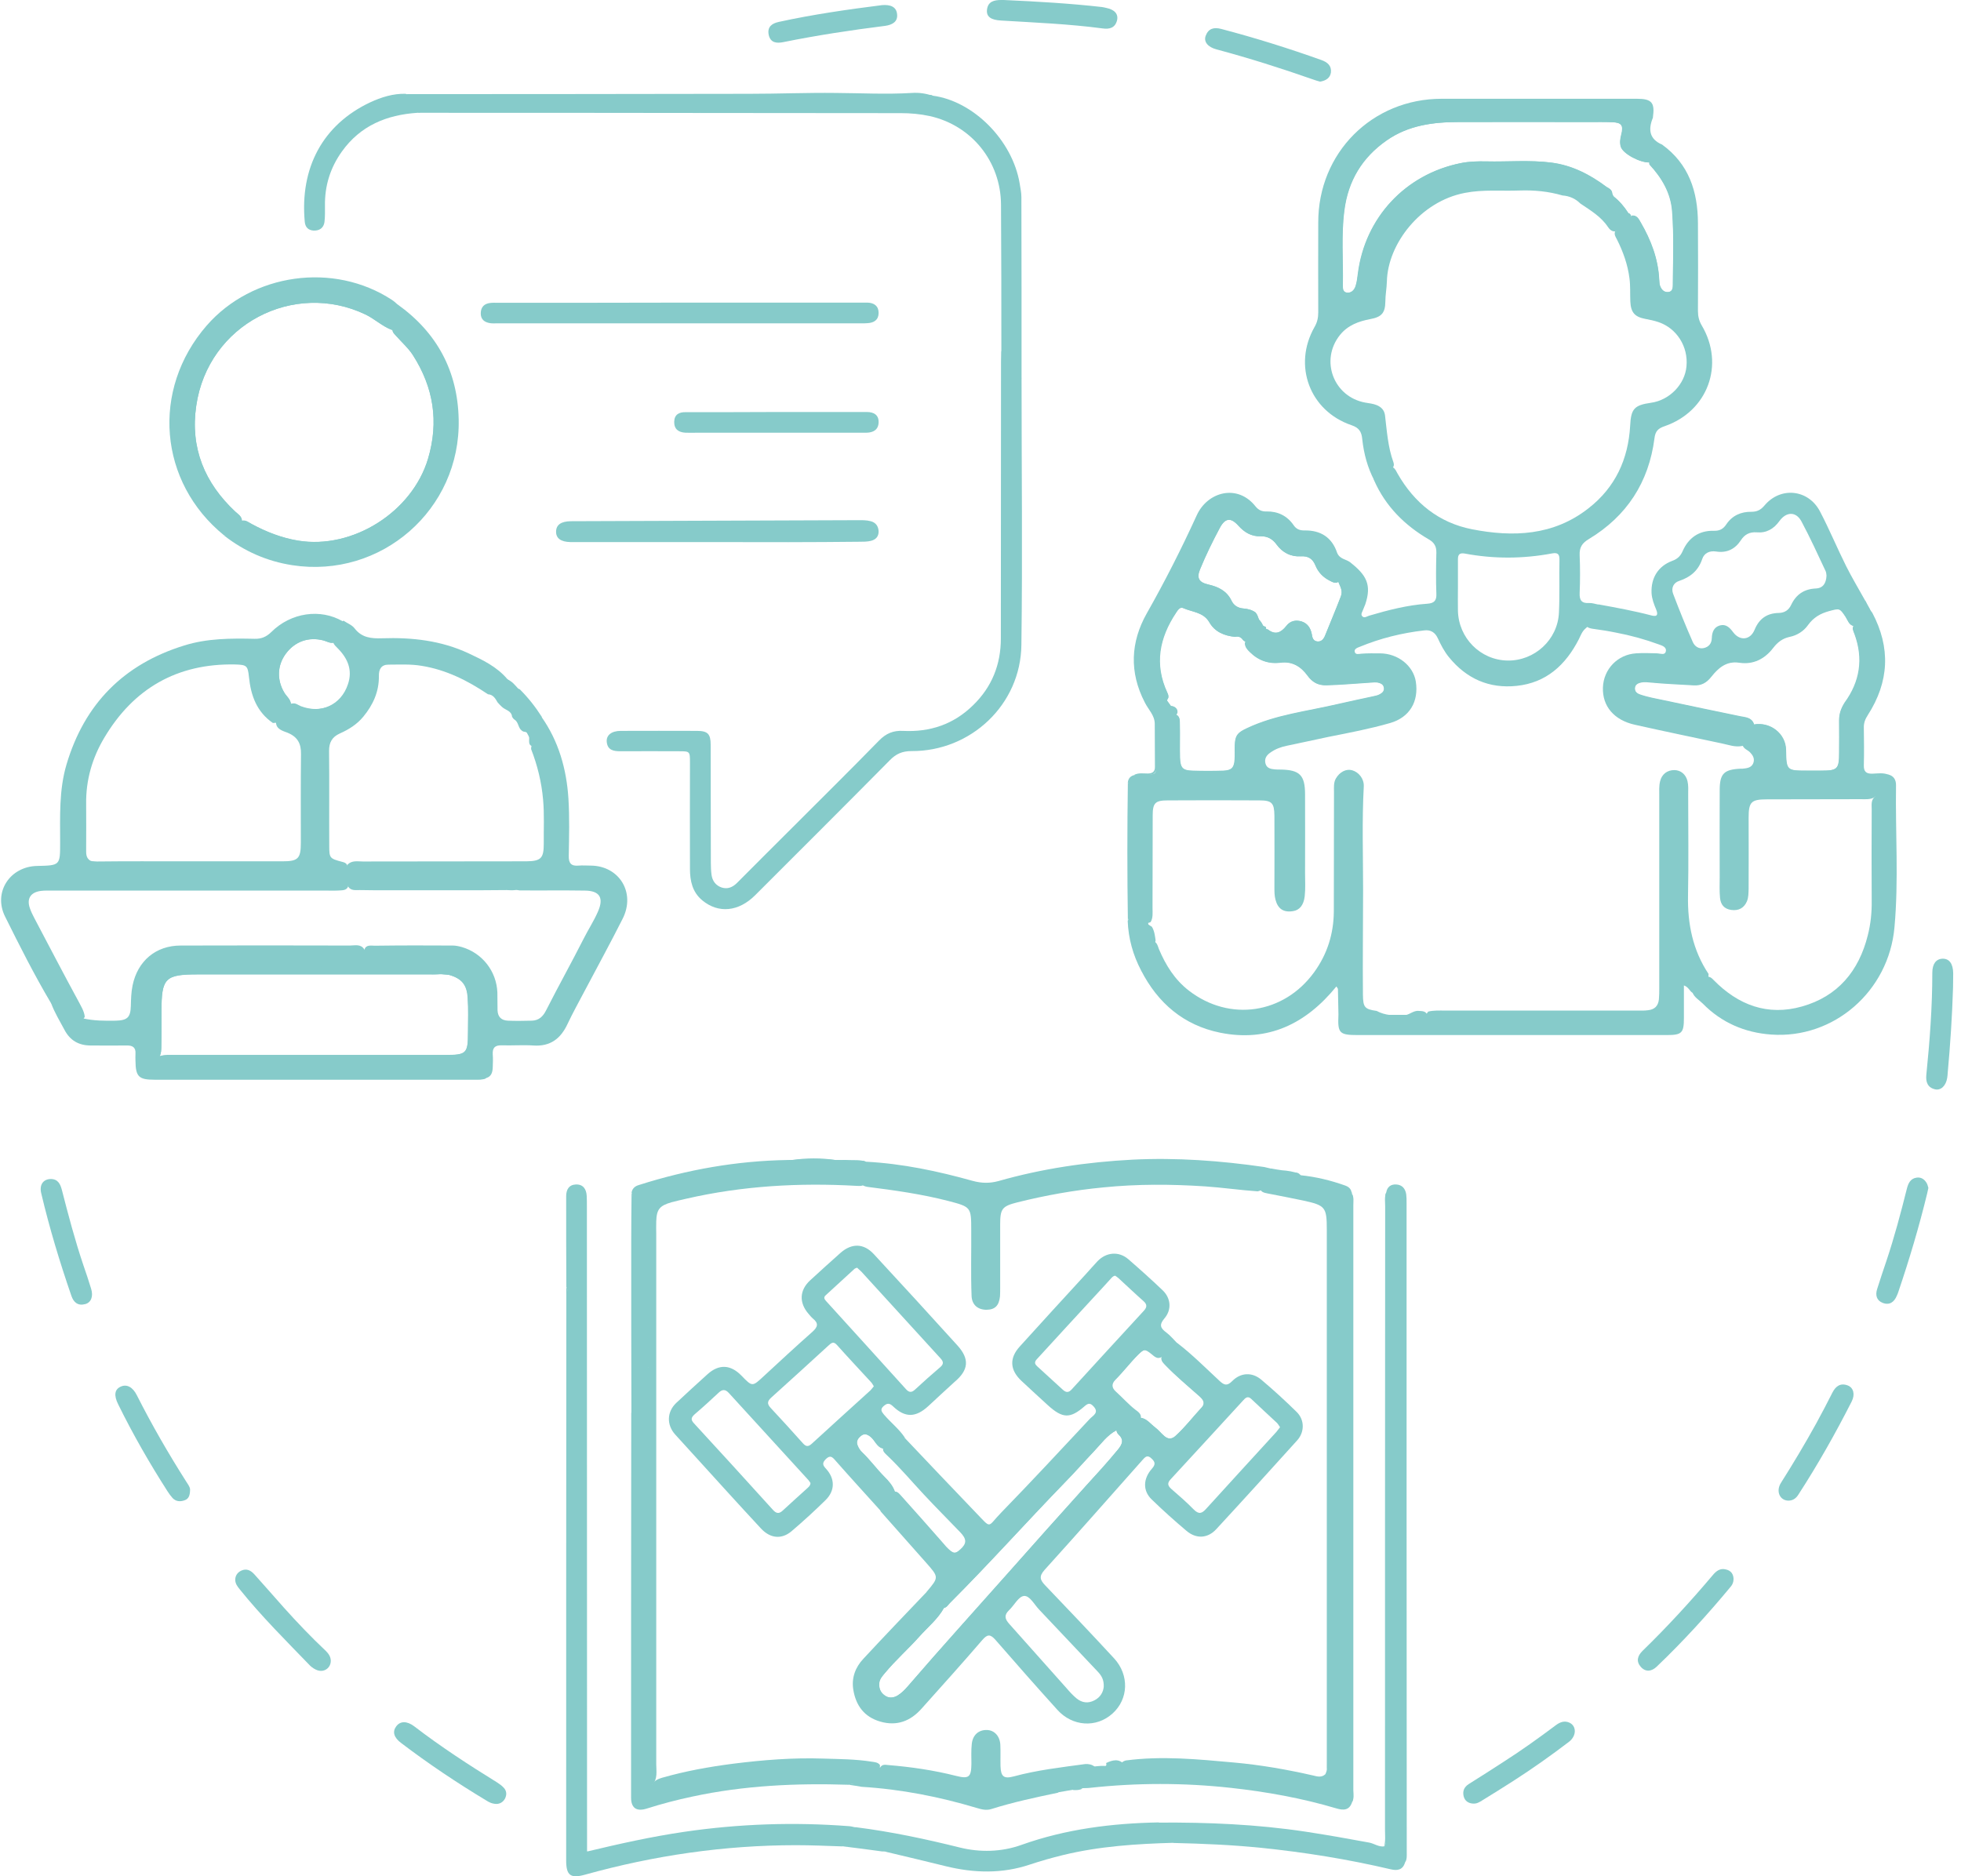 <svg xmlns="http://www.w3.org/2000/svg" fill="none" viewBox="0 0 209 200" height="200" width="209">
<path fill="#86CBCA" d="M181.366 34.685C181.074 34.192 180.964 33.7 180.964 33.134C180.983 30.014 180.983 26.876 180.964 23.756C180.946 20.417 179.997 17.48 177.151 15.418C176.695 15.473 176.184 15.509 176.093 16.038C176.02 16.403 175.874 16.768 175.819 17.151C175.819 17.206 175.801 17.261 175.801 17.297C175.801 17.37 175.801 17.443 175.819 17.516C177.151 18.957 178.118 20.581 178.246 22.588C178.41 25.197 178.301 27.806 178.301 30.416C178.301 30.762 178.209 31.109 177.772 31.127C177.388 31.145 177.151 30.927 176.987 30.598C176.859 30.343 176.859 30.069 176.841 29.795C176.732 27.587 175.965 25.581 174.87 23.701C174.67 23.355 174.469 22.917 173.922 22.971C173.885 23.008 173.867 23.063 173.83 23.099V23.117C173.374 23.72 172.863 24.249 172.207 24.632C172.188 24.65 172.17 24.65 172.134 24.668C172.006 24.997 172.188 25.252 172.334 25.526C172.991 26.84 173.484 28.208 173.666 29.668C173.776 30.489 173.721 31.31 173.757 32.131C173.812 33.298 174.214 33.773 175.345 33.992C175.819 34.083 176.294 34.174 176.768 34.338C178.702 34.995 179.943 36.947 179.742 39.046C179.578 40.962 177.936 42.658 175.965 42.932C174.159 43.188 173.83 43.589 173.739 45.377C173.539 48.953 172.152 51.964 169.287 54.19C165.565 57.109 161.259 57.273 156.88 56.416C153.359 55.722 150.75 53.624 148.962 50.504C148.816 50.248 148.706 49.957 148.451 49.811C148.414 49.792 148.378 49.774 148.341 49.756C147.995 49.701 147.648 49.811 147.411 50.03C147.046 50.376 146.207 50.395 146.462 51.234C147.685 53.989 149.728 56.014 152.301 57.51C152.866 57.839 153.103 58.258 153.085 58.915C153.049 60.375 153.031 61.834 153.085 63.276C153.122 64.006 152.866 64.298 152.136 64.352C150.002 64.498 147.958 65.028 145.915 65.63C145.678 65.703 145.386 65.94 145.167 65.666C145.002 65.465 145.203 65.21 145.276 64.991C145.349 64.79 145.44 64.608 145.513 64.407C146.207 62.327 145.623 61.305 143.944 59.973C143.16 60.32 142.886 61.05 142.612 61.78C142.594 61.816 142.594 61.834 142.576 61.871C142.594 61.926 142.612 61.98 142.631 62.035C142.831 62.528 143.141 62.966 142.904 63.586C142.375 64.973 141.791 66.341 141.244 67.71C141.098 68.093 140.861 68.439 140.386 68.385C139.93 68.33 139.857 67.947 139.802 67.582C139.675 66.943 139.346 66.451 138.708 66.25C138.069 66.067 137.504 66.195 137.084 66.743C136.537 67.436 135.934 67.728 135.15 67.126C135.095 67.089 135.022 67.071 134.949 67.071C134.894 67.071 134.84 67.089 134.803 67.089C134.785 67.089 134.785 67.107 134.767 67.107C134.037 67.436 134.511 68.093 134.438 68.604C134.146 68.385 133.854 68.312 133.581 68.184C133.307 68.038 133.07 68.038 132.906 68.202C132.851 68.257 132.814 68.33 132.778 68.421C132.76 68.476 132.741 68.531 132.723 68.604C132.741 69.005 132.979 69.279 133.252 69.534C134.146 70.428 135.259 70.811 136.5 70.647C137.777 70.483 138.708 71.103 139.383 72.034C139.912 72.764 140.514 73.074 141.372 73.055C142.886 73.019 144.4 72.873 145.915 72.782C146.28 72.764 146.645 72.691 146.991 72.8C147.265 72.873 147.502 73.037 147.539 73.347C147.575 73.658 147.393 73.858 147.137 74.004C146.9 74.15 146.626 74.205 146.353 74.26C145.075 74.533 143.798 74.807 142.521 75.099C139.31 75.847 135.989 76.212 132.96 77.635C131.975 78.091 131.665 78.383 131.628 79.46C131.61 79.971 131.647 80.5 131.61 81.011C131.555 81.868 131.282 82.142 130.424 82.178C129.33 82.215 128.235 82.215 127.14 82.178C126.082 82.16 125.808 81.868 125.772 80.792C125.735 79.606 125.79 78.42 125.753 77.234C125.735 76.851 125.808 76.413 125.37 76.194C125.352 76.175 125.334 76.175 125.315 76.175C125.297 76.175 125.297 76.157 125.279 76.157C124.677 76.23 124.732 76.723 124.695 77.124C124.64 78 124.695 78.876 124.659 79.752C124.64 80.08 124.713 80.463 124.312 80.682C124.075 80.372 124.13 80.062 124.093 79.77C124.038 79.022 123.911 78.274 123.856 77.526C123.838 77.252 123.728 76.924 123.4 76.96C123.053 76.996 123.199 77.343 123.199 77.544C123.181 78.985 123.181 80.445 123.199 81.905C123.199 82.051 123.181 82.178 123.163 82.269C123.126 82.379 123.053 82.452 122.944 82.489C122.852 82.525 122.743 82.543 122.597 82.543C122.031 82.525 121.447 82.434 120.9 82.616C120.499 82.707 120.261 82.963 120.207 83.364C120.225 83.382 120.225 83.419 120.243 83.437V83.456C120.316 83.62 120.28 83.802 120.28 83.985C120.28 88.491 120.28 93.016 120.28 97.523C120.28 97.687 120.298 97.851 120.261 98.016C120.261 98.034 120.261 98.034 120.243 98.052C120.225 98.088 120.207 98.125 120.188 98.161C120.261 100.041 120.754 101.811 121.63 103.471C121.885 103.672 122.123 103.909 122.305 104.201C122.597 104.657 122.962 104.511 123.181 104.182C123.436 103.799 123.71 103.453 123.619 102.869C123.491 102.066 123.017 101.3 123.126 100.46C123.126 100.387 123.144 100.314 123.163 100.241C123.09 99.731 123.035 99.22 122.761 98.782C122.633 98.709 122.487 98.618 122.36 98.526C122.287 98.472 122.214 98.417 122.177 98.344C122.214 98.38 122.268 98.399 122.36 98.38C122.433 98.362 122.524 98.344 122.633 98.289C122.907 97.815 122.834 97.286 122.834 96.775C122.852 93.491 122.834 90.206 122.852 86.922C122.852 85.59 123.126 85.317 124.458 85.317C127.706 85.298 130.953 85.298 134.219 85.317C135.551 85.317 135.807 85.59 135.825 86.94C135.843 89.495 135.825 92.049 135.825 94.603C135.825 95.023 135.825 95.461 135.934 95.881C136.19 96.884 136.792 97.286 137.814 97.121C138.507 97.012 138.945 96.483 139.054 95.534C139.146 94.713 139.091 93.892 139.091 93.071C139.091 90.279 139.109 87.488 139.091 84.678C139.091 82.634 138.525 82.069 136.518 82.032C136.299 82.032 136.099 82.032 135.88 82.014C135.442 81.978 135.004 81.886 134.876 81.394C134.73 80.883 134.986 80.5 135.387 80.226C135.916 79.843 136.518 79.624 137.139 79.496C138.635 79.186 140.113 78.858 141.591 78.547C143.798 78.109 146.006 77.69 148.159 77.07C150.239 76.467 151.224 74.789 150.896 72.654C150.622 70.957 148.998 69.662 147.101 69.644C146.426 69.644 145.769 69.625 145.094 69.68C144.838 69.698 144.473 69.826 144.382 69.479C144.309 69.169 144.674 69.041 144.911 68.95C147.119 68.038 149.4 67.472 151.772 67.199C152.465 67.107 152.939 67.399 153.231 68.02C153.56 68.731 153.925 69.443 154.435 70.063C156.296 72.344 158.705 73.42 161.642 73.11C164.799 72.782 166.861 70.884 168.266 68.147C168.466 67.746 168.612 67.308 168.977 66.998C169.032 66.943 169.105 66.888 169.16 66.834C169.579 66.469 169.999 66.159 170.656 66.232C171.148 66.286 171.349 65.648 170.948 65.228C170.71 64.973 170.51 64.736 170.364 64.444C170.035 64.389 169.707 64.261 169.379 64.279C168.557 64.334 168.32 63.969 168.357 63.203C168.412 61.871 168.412 60.521 168.357 59.189C168.32 58.35 168.612 57.893 169.342 57.456C173.393 55.011 175.728 51.398 176.33 46.727C176.421 45.961 176.713 45.669 177.407 45.432C182.023 43.844 183.847 38.863 181.366 34.685ZM122.123 97.76C122.159 97.888 122.086 98.125 122.159 98.253C122.068 98.125 122.05 97.961 122.123 97.76ZM166.149 65.301C166.021 68.202 163.54 70.465 160.657 70.41C157.774 70.355 155.439 68.001 155.384 65.082C155.366 64.261 155.384 63.44 155.384 62.619C155.384 61.615 155.384 60.612 155.384 59.608C155.384 59.098 155.567 58.915 156.114 59.006C159.216 59.59 162.336 59.572 165.438 58.988C166.04 58.879 166.204 59.098 166.204 59.627C166.167 61.542 166.24 63.422 166.149 65.301Z"></path>
<path fill="#86CBCA" d="M177.151 15.417C176.914 15.819 176.312 16.02 176.622 16.713C176.786 17.059 176.166 17.005 176.038 17.279C175.965 17.297 175.892 17.315 175.801 17.315C174.834 17.351 173.009 16.403 172.772 15.655C172.626 15.217 172.699 14.761 172.827 14.304C173.064 13.374 172.845 13.064 171.878 13.027C171.02 12.991 170.181 13.009 169.324 13.009C164.707 13.009 160.073 12.991 155.457 13.009C152.757 13.009 150.111 13.356 147.812 14.961C145.185 16.786 143.689 19.267 143.287 22.442C142.94 25.069 143.178 27.733 143.123 30.36C143.123 30.725 143.105 31.163 143.616 31.2C144.072 31.236 144.345 30.944 144.491 30.525C144.637 30.087 144.692 29.631 144.747 29.175C145.495 23.19 149.819 18.574 155.712 17.388C156.625 17.206 157.519 17.187 158.431 17.206C160.73 17.26 163.047 17.041 165.346 17.333C167.572 17.607 169.488 18.61 171.258 19.942C171.513 20.07 171.768 20.234 171.823 20.508C171.841 20.672 171.896 20.8 171.969 20.928C172.334 21.584 173.155 21.895 173.374 22.643C173.392 22.697 173.484 22.716 173.575 22.734C173.63 22.734 173.666 22.752 173.703 22.789C173.812 22.88 173.848 22.971 173.848 23.117V23.135C174.031 24.376 173.411 24.96 172.316 24.613C172.279 24.631 172.243 24.631 172.225 24.65C171.841 24.741 171.55 24.467 171.385 24.212C170.637 23.081 169.506 22.424 168.43 21.694C167.9 21.165 167.262 20.891 166.532 20.836C165.036 20.398 163.503 20.253 161.934 20.307C160 20.38 158.066 20.18 156.114 20.563C151.37 21.475 147.903 26.018 147.812 29.996C147.794 30.725 147.648 31.437 147.648 32.167C147.63 33.353 147.246 33.791 146.06 34.01C144.802 34.247 143.652 34.666 142.813 35.706C140.66 38.389 142.119 42.293 145.495 42.913C145.915 42.986 146.334 43.023 146.736 43.187C147.21 43.388 147.538 43.716 147.611 44.264C147.812 45.942 147.922 47.657 148.505 49.263C148.578 49.464 148.578 49.664 148.469 49.81C148.432 49.865 148.359 49.92 148.286 49.956C147.684 50.376 147.082 50.814 146.48 51.233C145.75 49.847 145.349 48.351 145.185 46.8C145.112 46.033 144.856 45.596 144.035 45.322C139.583 43.807 137.777 38.954 140.094 34.867C140.386 34.375 140.496 33.882 140.496 33.316C140.477 30.123 140.496 26.93 140.496 23.737C140.477 16.293 146.243 10.528 153.651 10.528C160.584 10.528 167.517 10.528 174.451 10.528C176.038 10.528 176.385 10.929 176.166 12.498C176.166 12.535 176.166 12.553 176.147 12.589C175.655 13.812 175.783 14.834 177.151 15.417Z"></path>
<path fill="#86CBCA" d="M66.365 97.924C65.069 100.497 63.682 103.033 62.332 105.587C61.712 106.773 61.055 107.941 60.489 109.145C59.76 110.714 58.647 111.572 56.84 111.444C55.727 111.371 54.596 111.462 53.465 111.426C52.735 111.408 52.48 111.699 52.516 112.393C52.553 112.849 52.534 113.305 52.516 113.761C52.498 114.272 52.388 114.746 51.823 114.911C51.804 114.929 51.786 114.929 51.768 114.947C51.494 115.057 51.202 115.002 50.929 115.002C44.032 115.002 37.153 115.002 30.256 115.002C30.129 115.002 30.019 115.002 29.892 115.002C29.673 114.984 29.381 115.093 29.29 114.765C29.216 114.509 29.362 114.29 29.545 114.126C29.873 113.816 30.238 113.597 30.621 113.451C26.48 113.725 22.32 113.469 18.16 113.561C17.849 113.561 17.558 113.597 17.247 113.67C16.955 113.725 16.682 113.706 16.536 113.433C16.39 113.159 16.445 112.904 16.718 112.721C16.755 112.703 16.773 112.685 16.809 112.685C16.883 112.648 16.974 112.63 17.047 112.594C17.576 112.429 18.123 112.466 18.689 112.466C28.286 112.466 37.865 112.466 47.462 112.466C49.724 112.466 49.889 112.32 49.889 110.039C49.889 108.835 49.943 107.612 49.87 106.39C49.797 104.985 49.232 104.31 47.882 103.927C47.626 103.89 47.371 103.872 47.115 103.854C45.054 103.635 42.974 103.489 40.894 103.507C34.27 103.562 27.629 103.544 21.006 103.507C20.55 103.507 19.747 103.726 19.51 103.416C19.455 103.361 19.437 103.27 19.437 103.161C19.455 102.321 20.495 102.631 21.097 102.631C26.899 102.595 32.72 102.613 38.522 102.613C39.179 102.613 39.854 102.65 40.511 102.303C40.109 101.591 39.124 102.121 38.814 101.391C38.814 101.318 38.832 101.263 38.85 101.208C39.014 100.679 39.544 100.807 39.945 100.807C42.718 100.77 45.473 100.77 48.247 100.789C48.575 100.789 48.903 100.862 49.232 100.953C51.403 101.591 52.917 103.525 53.009 105.788C53.027 106.427 53.009 107.065 53.027 107.704C53.063 108.397 53.428 108.762 54.122 108.798C54.979 108.835 55.819 108.817 56.676 108.798C57.442 108.78 57.88 108.342 58.209 107.685C59.504 105.131 60.891 102.65 62.186 100.095C62.679 99.11 63.281 98.198 63.719 97.194C64.376 95.716 63.938 94.95 62.332 94.932C60.015 94.895 57.716 94.932 55.399 94.913C55.271 94.895 55.143 94.877 54.998 94.859C50.874 94.366 46.714 94.622 42.572 94.549C42.207 94.549 41.696 94.713 41.55 94.202C41.386 93.655 41.879 93.49 42.262 93.29C42.481 93.18 42.7 93.071 42.919 92.943C41.113 93.417 39.343 92.742 37.536 92.815C37.208 92.834 36.898 92.633 37.026 92.195C37.026 92.177 37.026 92.159 37.044 92.159C37.518 91.684 38.12 91.83 38.686 91.83C44.05 91.812 49.433 91.83 54.797 91.812C55.216 91.812 55.654 91.812 56.074 91.812C57.643 91.794 57.953 91.502 57.953 89.951C57.935 88.382 58.026 86.794 57.88 85.225C57.716 83.364 57.278 81.576 56.603 79.843C56.603 79.715 56.621 79.587 56.658 79.478C56.804 79.022 57.187 78.657 57.351 78.182C57.497 77.763 57.789 77.453 57.406 76.996C57.242 76.796 57.187 76.412 57.698 76.394C59.541 79.003 60.38 81.977 60.581 85.116C60.708 87.141 60.654 89.184 60.617 91.228C60.599 92.031 60.891 92.341 61.675 92.268C62.095 92.231 62.533 92.268 62.953 92.268C65.981 92.286 67.769 95.132 66.365 97.924Z"></path>
<path fill="#86CBCA" d="M108.876 40.304C108.876 49.792 108.986 59.28 108.858 68.749C108.785 75.099 103.476 80.098 97.144 80.061C96.177 80.061 95.502 80.353 94.845 81.028C90.083 85.845 85.285 90.626 80.486 95.424C78.716 97.194 76.563 97.395 74.848 95.972C73.79 95.096 73.535 93.891 73.535 92.614C73.516 88.838 73.535 85.079 73.535 81.302C73.535 80.08 73.535 80.08 72.33 80.08C70.269 80.08 68.189 80.061 66.127 80.08C65.397 80.08 64.758 79.97 64.667 79.094C64.594 78.365 65.178 77.908 66.163 77.908C68.864 77.908 71.582 77.89 74.283 77.908C75.432 77.908 75.742 78.237 75.742 79.386C75.761 83.583 75.742 87.779 75.761 91.976C75.761 92.395 75.779 92.833 75.834 93.253C75.925 93.891 76.271 94.384 76.91 94.603C77.549 94.804 78.078 94.585 78.552 94.111C80.523 92.122 82.511 90.151 84.482 88.181C87.547 85.115 90.649 82.05 93.678 78.948C94.426 78.182 95.192 77.854 96.25 77.908C99.115 78.054 101.633 77.215 103.713 75.171C105.72 73.219 106.669 70.829 106.669 68.056C106.687 58.203 106.669 48.351 106.687 38.516C106.687 38.151 106.705 37.786 106.705 37.422C107.271 37.257 107.398 37.64 107.453 38.06C107.544 38.662 107.508 39.264 107.398 39.866C107.344 40.104 107.271 40.395 107.508 40.541C107.727 40.687 107.891 40.432 108.055 40.304C108.347 40.085 108.603 40.012 108.876 40.304Z"></path>
<path fill="#86CBCA" d="M198.79 64.024C198.114 62.801 197.385 61.597 196.764 60.356C195.797 58.422 194.976 56.434 193.973 54.518C192.732 52.146 189.758 51.836 188.043 53.897C187.642 54.372 187.24 54.554 186.656 54.554C185.562 54.536 184.613 54.956 183.992 55.886C183.646 56.415 183.244 56.598 182.642 56.579C181.073 56.543 179.96 57.328 179.34 58.732C179.103 59.28 178.774 59.59 178.209 59.791C176.712 60.356 175.946 61.615 176.019 63.221C176.056 63.841 176.275 64.407 176.512 64.972C176.712 65.465 176.676 65.775 176.037 65.611C174.158 65.118 172.261 64.772 170.363 64.425C170.108 64.991 170.253 65.447 170.856 65.83C169.998 65.52 169.505 66.104 168.903 66.414C168.958 66.596 169.031 66.724 169.159 66.815C169.341 66.961 169.578 66.998 169.816 67.034C170.637 67.144 171.439 67.271 172.242 67.436C173.793 67.728 175.308 68.147 176.804 68.695C177.169 68.822 177.661 68.986 177.533 69.461C177.424 69.862 176.968 69.662 176.639 69.643C175.873 69.625 175.125 69.588 174.359 69.643C172.406 69.771 170.91 71.322 170.837 73.274C170.764 75.281 172.023 76.759 174.231 77.252C177.315 77.945 180.398 78.584 183.482 79.24C184.211 79.386 184.923 79.678 185.689 79.514C185.707 79.514 185.707 79.514 185.726 79.514C185.853 79.423 185.963 79.295 186.091 79.259C186.912 79.003 187.331 78.529 186.948 77.635C186.93 77.598 186.93 77.544 186.93 77.507C186.93 77.434 186.948 77.361 186.948 77.288C186.948 77.252 186.948 77.215 186.93 77.179C186.675 76.504 186.018 76.504 185.489 76.394C182.788 75.829 180.088 75.281 177.388 74.697C176.53 74.515 175.654 74.369 174.815 74.077C174.486 73.968 174.213 73.749 174.249 73.347C174.286 72.946 174.614 72.818 174.961 72.745C175.289 72.69 175.618 72.727 175.964 72.763C177.479 72.909 178.993 72.964 180.489 73.055C181.31 73.11 181.876 72.8 182.405 72.125C183.135 71.212 183.992 70.428 185.397 70.647C186.857 70.866 188.079 70.245 188.973 69.078C189.448 68.457 189.977 68.056 190.725 67.892C191.528 67.728 192.221 67.29 192.677 66.651C193.261 65.83 194.009 65.392 194.958 65.137C196.053 64.845 196.071 64.808 196.71 65.775C196.947 66.14 197.056 66.633 197.567 66.742C197.604 66.742 197.64 66.76 197.677 66.76C197.713 66.76 197.75 66.742 197.804 66.742C198.133 66.651 198.388 66.414 198.315 66.14C198.096 65.301 198.717 64.735 198.79 64.024ZM178.957 61.925C180.161 61.524 181 60.831 181.42 59.59C181.62 58.97 182.186 58.678 182.898 58.787C184.047 58.97 184.923 58.532 185.543 57.583C185.945 56.963 186.474 56.689 187.24 56.744C188.262 56.835 189.046 56.379 189.649 55.539C190.378 54.536 191.4 54.499 191.984 55.558C192.914 57.291 193.736 59.097 194.575 60.885C194.648 61.05 194.648 61.232 194.666 61.36C194.63 62.163 194.301 62.692 193.535 62.728C192.276 62.783 191.418 63.367 190.889 64.498C190.634 65.027 190.214 65.319 189.594 65.337C188.353 65.356 187.496 65.921 187.003 67.125C186.547 68.238 185.434 68.348 184.722 67.399C184.357 66.906 183.956 66.487 183.299 66.669C182.66 66.852 182.46 67.399 182.442 68.019C182.423 68.585 182.131 68.95 181.602 69.078C181.055 69.205 180.617 68.895 180.416 68.439C179.668 66.742 178.975 65.027 178.318 63.294C178.081 62.673 178.373 62.108 178.957 61.925Z"></path>
<path fill="#86CBCA" d="M30.456 69.68C29.544 70.921 29.489 72.472 30.31 73.84C30.548 74.223 30.949 74.515 31.004 75.008C31.004 75.026 31.004 75.044 31.004 75.062C31.004 75.117 30.985 75.172 30.949 75.227C30.894 75.336 30.821 75.446 30.803 75.573C30.529 76.778 30.402 76.96 29.307 77.051C29.234 77.051 29.161 77.069 29.088 77.069C27.355 75.883 26.734 74.132 26.534 72.161C26.406 70.957 26.296 70.866 25.074 70.829C18.889 70.702 14.236 73.384 11.116 78.638C9.839 80.773 9.146 83.145 9.182 85.681C9.2 87.287 9.182 88.892 9.182 90.516C9.182 90.972 9.146 91.447 9.62 91.739C9.729 91.775 9.839 91.812 9.948 91.848C11.28 92.231 12.649 92.231 14.035 92.213C15.167 92.195 15.185 92.213 15.276 93.363C15.294 93.673 15.531 93.746 15.769 93.801C16.152 93.874 16.553 93.855 16.955 93.855C22.994 93.855 29.033 93.855 35.054 93.855C35.51 93.855 35.967 93.837 36.423 93.91C36.769 93.965 37.098 94.056 37.098 94.494C37.098 94.512 37.08 94.53 37.08 94.549C36.915 94.877 36.587 94.895 36.258 94.914C35.766 94.95 35.291 94.932 34.799 94.932C25.074 94.932 15.349 94.932 5.624 94.932C5.205 94.932 4.767 94.914 4.347 94.968C3.252 95.114 2.814 95.808 3.198 96.848C3.325 97.213 3.508 97.577 3.69 97.924C5.223 100.825 6.737 103.744 8.306 106.627C8.598 107.193 8.963 107.74 9.036 108.379C9 108.452 8.945 108.525 8.908 108.58C8.179 109.62 7.102 109.419 6.245 108.069C5.989 107.685 5.934 107.156 5.442 106.937C3.654 103.927 2.085 100.807 0.534 97.687C-0.744 95.096 1.063 92.359 3.964 92.305C6.409 92.25 6.409 92.25 6.409 89.823C6.409 87.031 6.281 84.222 7.084 81.503C9 75.026 13.196 70.793 19.637 68.804C22.082 68.038 24.618 68.038 27.136 68.093C27.847 68.111 28.376 67.892 28.905 67.381C31.004 65.283 34.16 64.845 36.532 66.231C36.55 66.542 36.861 66.56 37.025 66.688C37.609 67.144 37.627 67.381 36.97 67.655C36.532 67.837 36.167 68.093 35.802 68.366C35.748 68.403 35.675 68.457 35.62 68.494C35.602 68.494 35.583 68.512 35.565 68.512C35.182 68.603 34.854 68.366 34.489 68.275C32.901 67.855 31.423 68.366 30.456 69.68Z"></path>
<path fill="#86CBCA" d="M58.408 78.401C57.843 77.945 57.569 78.2 57.441 78.748C57.368 79.094 57.204 79.368 56.876 79.514C56.748 79.55 56.657 79.532 56.584 79.478C56.529 79.441 56.474 79.386 56.438 79.313C56.365 79.113 56.401 78.857 56.401 78.62C56.401 78.383 56.365 78.164 56.091 78.054C56.018 78.018 55.909 78 55.781 77.981C55.653 77.927 55.544 77.835 55.471 77.744C55.215 77.416 55.215 76.941 54.832 76.704C54.723 76.631 54.65 76.522 54.577 76.412C54.522 75.737 53.847 75.701 53.482 75.336C53.318 75.19 53.172 75.026 53.026 74.861C52.789 74.442 52.552 74.04 52.004 74.004C49.833 72.544 47.552 71.395 44.943 70.975C43.757 70.774 42.59 70.847 41.404 70.847C40.619 70.847 40.364 71.358 40.382 72.07C40.4 73.73 39.761 75.135 38.721 76.394C38.046 77.215 37.171 77.762 36.222 78.182C35.383 78.565 35.072 79.131 35.072 80.043C35.109 83.418 35.072 86.794 35.091 90.169C35.091 91.465 35.145 91.52 36.459 91.866C36.678 91.921 36.879 91.976 36.988 92.195C37.006 92.213 37.006 92.249 37.025 92.268C37.389 92.487 37.791 92.45 38.174 92.45C39.178 92.45 40.163 92.468 41.148 92.651C42.06 92.833 42.918 92.286 43.848 92.45C44.122 92.505 44.578 92.322 44.633 92.687C44.706 93.125 44.232 93.143 43.921 93.162C43.119 93.198 42.535 93.691 41.787 94.037C42.097 94.384 42.444 94.275 42.754 94.275C46.567 94.293 50.38 94.275 54.212 94.275C54.632 94.275 55.069 94.22 55.471 94.421C55.343 94.658 55.179 94.785 54.996 94.84C54.686 94.95 54.321 94.877 54.011 94.877C50.691 94.913 47.388 94.895 44.086 94.895C42.17 94.895 40.254 94.913 38.338 94.877C37.9 94.877 37.389 94.968 37.098 94.494C37.079 94.475 37.061 94.439 37.061 94.421C36.641 94.202 36.167 94.256 35.711 94.256C29.361 94.256 23.012 94.238 16.644 94.275C15.732 94.275 14.911 94.129 14.108 93.727C13.944 93.654 13.725 93.636 13.743 93.399C13.761 93.143 13.999 93.089 14.199 93.016C14.491 92.924 14.893 93.052 15.093 92.669C14.856 92.322 14.491 92.432 14.181 92.432C12.722 92.414 11.262 92.432 9.802 92.432C9.51 92.432 9.182 92.578 8.963 92.249C9.2 91.793 9.601 91.793 10.003 91.811C10.112 91.811 10.24 91.83 10.35 91.83C13.506 91.793 16.663 91.811 19.819 91.811C23.249 91.811 26.679 91.811 30.11 91.811C31.77 91.811 32.062 91.52 32.062 89.841C32.062 86.684 32.044 83.528 32.08 80.371C32.098 79.258 31.715 78.547 30.657 78.109C30.146 77.908 29.453 77.744 29.416 77.033C29.416 76.96 29.416 76.868 29.434 76.777C29.982 76.558 30.474 76.358 30.365 75.591C30.31 75.263 30.657 75.19 30.912 75.117C30.985 75.062 31.058 75.026 31.113 75.007C31.46 74.88 31.77 75.153 32.08 75.281C34.288 76.12 36.441 75.135 37.189 72.927C37.7 71.395 37.152 70.136 36.094 69.059C35.912 68.859 35.693 68.713 35.638 68.457C35.62 68.366 35.62 68.275 35.656 68.147C35.729 67.198 36.623 67.344 37.189 67.052C37.116 66.633 36.787 66.669 36.532 66.56C36.149 66.395 36.477 66.268 36.605 66.158C37.006 66.432 37.517 66.614 37.791 66.979C38.557 67.983 39.579 68.074 40.71 68.037C43.903 67.928 47.023 68.275 49.943 69.643C51.457 70.355 52.953 71.066 54.066 72.38C54.54 72.727 54.796 73.311 55.398 73.475C56.292 74.369 57.058 75.336 57.733 76.394C57.533 77.178 58.335 77.598 58.408 78.401Z"></path>
<path fill="#86CBCA" d="M123.491 194.279C128.727 194.242 133.946 194.461 139.146 195.246C141.426 195.593 143.689 195.994 145.951 196.414C146.48 196.523 146.936 196.888 147.52 196.815C147.812 196.505 147.648 196.122 147.648 195.775C147.648 173.242 147.648 150.727 147.666 128.193C147.666 127.829 147.575 127.464 147.739 127.117C148.195 127.099 148.268 127.427 148.323 127.774C148.396 128.23 148.378 128.686 148.378 129.142C148.378 139.998 148.378 150.836 148.378 161.692C148.378 163.207 148.049 164.703 148.195 165.907C148.214 165.414 148.195 164.612 148.195 163.791C148.195 163.389 148.305 163.061 148.67 162.897C149.071 162.714 149.418 162.787 149.381 163.334C149.345 163.791 149.272 164.247 149.29 164.703C148.925 153.026 149.199 141.348 149.108 129.653C149.108 129.142 149.089 128.613 149.144 128.102C149.181 127.737 149.217 127.354 149.728 127.336C149.91 127.664 149.819 128.011 149.819 128.339C149.819 151.438 149.819 174.537 149.819 197.636C149.819 197.928 149.892 198.238 149.746 198.53C149.509 199.333 148.925 199.424 148.232 199.26C143.652 198.183 139.018 197.435 134.329 196.961C131.263 196.651 128.18 196.523 125.096 196.45C124.804 196.213 124.677 195.939 124.823 195.574C125.042 195.045 124.732 194.972 124.312 194.899C123.983 194.808 123.418 194.972 123.491 194.279Z"></path>
<path fill="#86CBCA" d="M51.823 114.911C51.804 114.929 51.786 114.929 51.768 114.947C51.385 115.13 50.983 115.093 50.582 115.093C39.215 115.093 27.83 115.093 16.463 115.093C14.784 115.093 14.456 114.765 14.438 113.068C14.438 112.831 14.419 112.575 14.438 112.338C14.492 111.663 14.146 111.426 13.507 111.444C12.23 111.462 10.953 111.444 9.675 111.444C8.398 111.444 7.468 110.915 6.866 109.766C6.373 108.835 5.807 107.923 5.442 106.919C5.862 106.7 5.99 107.047 6.099 107.302C6.373 107.978 7.011 108.233 7.522 108.634C7.942 108.963 8.325 108.671 8.708 108.525C8.763 108.543 8.836 108.561 8.891 108.561C10.022 108.817 11.171 108.817 12.339 108.799C13.58 108.762 13.908 108.452 13.945 107.229C13.963 106.5 13.981 105.77 14.127 105.058C14.656 102.449 16.59 100.789 19.254 100.789C25.275 100.771 31.278 100.771 37.299 100.789C37.828 100.789 38.449 100.588 38.832 101.208C38.832 101.227 38.85 101.227 38.85 101.245C39.635 101.519 40.492 101.373 41.24 101.701C41.569 101.847 42.134 101.847 41.988 102.413C41.879 102.851 41.496 102.905 41.039 102.924C33.997 103.197 26.954 102.96 19.929 103.051C19.875 103.051 19.82 103.088 19.747 103.215H20.75C29.362 103.215 37.992 103.215 46.604 103.215C47.06 103.215 47.517 103.161 47.955 103.361C47.809 103.763 47.462 103.781 47.133 103.818C47.115 103.818 47.097 103.818 47.079 103.818C46.623 103.854 46.148 103.854 45.674 103.854C37.482 103.854 29.289 103.854 21.097 103.854C17.576 103.854 17.211 104.237 17.211 107.795C17.211 109.072 17.229 110.349 17.192 111.608C17.192 111.937 17.174 112.265 17.028 112.557C16.974 112.667 16.901 112.776 16.791 112.867C16.718 113.013 16.572 113.305 16.864 113.251C18.981 112.849 21.097 113.123 23.214 113.086C26.644 113.032 30.074 113.068 33.504 113.068H34.471C33.614 113.597 32.719 113.378 31.844 113.433C30.877 113.488 30.256 114.053 29.599 114.637C29.618 114.728 29.618 114.82 29.618 114.911H51.823Z"></path>
<path fill="#86CBCA" d="M144.107 192.089C143.815 193.002 143.159 192.984 142.429 192.765C138.743 191.67 134.985 190.995 131.171 190.575C126.172 190.028 121.173 190.028 116.155 190.575C115.881 190.612 115.608 190.593 115.334 190.612C115.115 190.666 114.823 190.812 114.695 190.52C114.586 190.247 114.823 190.082 115.06 189.973C115.298 189.864 115.535 189.645 115.808 189.663C116.557 189.699 117.305 189.517 118.053 189.572C118.855 189.626 119.184 189.261 119.275 188.586C119.348 188.112 119.494 187.784 119.987 187.656C123.836 187.145 127.686 187.528 131.518 187.875C134.364 188.13 137.174 188.623 139.966 189.261C140.403 189.371 140.86 189.499 141.261 189.115C141.717 188.057 141.827 186.944 141.827 185.831C141.827 167.257 141.827 148.701 141.827 130.127C141.827 129.763 141.808 129.398 141.827 129.033C141.845 128.759 141.827 128.412 142.173 128.376C142.556 128.358 142.629 128.723 142.666 129.015C142.739 129.525 142.721 130.055 142.721 130.565C142.721 139.652 142.721 148.738 142.721 157.824C142.721 158.189 142.702 158.554 142.739 158.919C142.794 159.284 142.848 159.649 143.323 159.722C143.542 159.375 143.45 159.01 143.45 158.664C143.45 148.884 143.45 139.104 143.45 129.306C143.45 128.796 143.432 128.266 143.505 127.756C143.56 127.427 143.615 127.062 144.071 127.099C144.089 127.153 144.089 127.19 144.089 127.245C144.235 127.555 144.162 127.902 144.162 128.23C144.162 149.176 144.162 170.122 144.162 191.068C144.18 191.433 144.253 191.779 144.107 192.089Z"></path>
<path fill="#86CBCA" d="M180.38 105.824C180.07 105.642 179.979 105.222 179.468 105.04C179.468 106.244 179.468 107.375 179.468 108.525C179.468 110.094 179.249 110.331 177.68 110.331C166.678 110.331 155.694 110.331 144.692 110.331C142.74 110.331 142.557 110.13 142.648 108.178C143.141 108.05 143.287 108.342 143.378 108.744C143.506 109.273 143.853 109.528 144.363 109.528C146.115 109.474 147.848 109.619 149.6 109.346C150.786 109.163 151.607 108.798 152.209 107.831C152.811 107.685 153.413 107.722 154.034 107.722C160.839 107.722 167.645 107.722 174.45 107.722C174.852 107.722 175.235 107.74 175.636 107.685C176.348 107.612 176.731 107.229 176.804 106.518C176.841 106.116 176.841 105.733 176.841 105.332C176.841 98.49 176.841 91.648 176.841 84.824C176.841 84.313 176.804 83.784 176.932 83.273C177.114 82.525 177.68 82.087 178.446 82.087C179.121 82.087 179.687 82.543 179.851 83.273C179.961 83.729 179.924 84.185 179.924 84.641C179.924 88.254 179.979 91.867 179.906 95.497C179.851 98.49 180.417 101.3 182.095 103.817C182.095 105.277 181.712 105.715 180.38 105.824Z"></path>
<path fill="#86CBCA" d="M152.119 108.178C151.936 108.689 151.772 109.2 151.572 109.692C151.407 110.112 151.079 109.948 150.805 109.82C150.331 109.583 149.893 109.619 149.419 109.802C148.488 110.148 147.503 109.93 146.536 109.966C145.715 110.003 144.912 109.966 144.091 109.966C143.288 109.966 142.795 109.674 142.887 108.798C142.905 108.543 142.868 108.324 142.649 108.16C142.631 107.247 142.613 106.353 142.595 105.441C142.595 105.368 142.522 105.295 142.431 105.149C139.201 109.127 135.151 111.116 130.024 110.076C126.174 109.291 123.4 106.937 121.612 103.434C122.123 103.379 122.287 103.872 122.634 104.073C123.565 103.069 123.2 102.066 122.616 101.062C122.452 100.789 122.506 100.551 122.707 100.314C123.291 100.296 123.364 100.77 123.51 101.153C124.24 102.887 125.207 104.438 126.721 105.605C131.064 108.944 136.829 108.087 140.059 103.635C141.463 101.701 142.139 99.53 142.157 97.158C142.175 92.906 142.157 88.655 142.175 84.404C142.175 83.93 142.12 83.419 142.376 82.981C142.777 82.287 143.471 81.923 144.109 82.105C144.821 82.306 145.386 83.017 145.35 83.82C145.149 87.487 145.277 91.173 145.277 94.84C145.277 98.581 145.222 102.303 145.259 106.043C145.277 107.375 145.441 107.576 146.718 107.758C147.63 108.251 148.598 108.269 149.601 108.233C150.203 108.214 150.623 107.685 151.225 107.758C151.608 107.777 151.955 107.777 152.119 108.178Z"></path>
<path fill="#86CBCA" d="M143.945 59.973C143.963 60.831 143.434 61.341 142.814 61.816C142.759 61.907 142.686 61.98 142.631 62.017C142.339 62.235 141.993 62.053 141.701 61.889C141.007 61.542 140.478 60.995 140.186 60.265C139.895 59.572 139.438 59.243 138.636 59.298C137.577 59.353 136.683 58.915 136.045 58.039C135.625 57.455 135.059 57.145 134.348 57.163C133.363 57.2 132.615 56.743 131.976 56.032C131.173 55.138 130.571 55.193 130.005 56.251C129.221 57.692 128.509 59.17 127.889 60.685C127.506 61.633 127.761 62.09 128.783 62.308C129.823 62.546 130.735 62.983 131.228 64.005C131.483 64.534 131.921 64.808 132.523 64.863C132.979 64.899 133.417 65.009 133.8 65.282C133.983 65.483 134.056 65.757 134.165 66.031C134.257 66.286 134.366 66.541 134.603 66.687C134.676 66.742 134.768 66.797 134.877 66.815C134.913 66.888 134.932 66.979 134.932 67.052C134.932 67.144 134.895 67.216 134.822 67.289C134.676 68.001 135.078 68.822 134.384 69.515C134.275 68.676 133.417 68.822 132.998 68.366C132.906 68.421 132.833 68.421 132.76 68.402C132.669 68.384 132.596 68.311 132.505 68.238C132.304 67.91 132.012 67.8 131.648 67.892C130.498 67.782 129.495 67.362 128.911 66.341C128.272 65.246 127.086 65.264 126.119 64.826C125.772 64.662 125.535 65.045 125.353 65.319C123.565 68.001 123.017 70.811 124.422 73.84C124.495 74.004 124.568 74.168 124.532 74.369C124.477 74.478 124.422 74.569 124.386 74.661C124.276 74.971 124.368 75.19 124.824 75.263C124.842 75.263 124.878 75.281 124.915 75.281C125.116 75.299 125.298 75.409 125.426 75.591C125.535 75.81 125.535 76.011 125.371 76.175C125.353 76.193 125.335 76.212 125.316 76.23C124.951 77.251 125.207 78.328 125.134 79.386C125.097 79.934 125.17 80.481 125.079 81.01C124.988 81.667 124.331 81.904 123.857 81.904C123.328 81.904 123.692 81.32 123.656 81.028C123.565 79.824 123.51 78.62 123.291 77.416V80.828C123.291 81.576 123.291 82.014 123.163 82.269C123.109 82.36 123.036 82.433 122.944 82.488C122.689 82.616 122.269 82.616 121.521 82.616C121.302 82.616 121.102 82.616 120.883 82.597C121.339 82.36 121.831 82.451 122.306 82.451C122.817 82.451 123.109 82.269 123.09 81.722C123.072 80.207 123.09 78.675 123.072 77.16C123.072 76.248 122.379 75.628 122.014 74.88C120.335 71.65 120.499 68.439 122.215 65.392C124.149 61.98 125.918 58.495 127.542 54.937C128.692 52.401 131.903 51.544 133.819 53.988C134.147 54.39 134.512 54.536 134.986 54.517C136.191 54.499 137.176 54.974 137.869 55.977C138.161 56.415 138.526 56.543 139.019 56.543C140.734 56.506 141.956 57.273 142.504 58.915C142.796 59.645 143.507 59.59 143.945 59.973Z"></path>
<path fill="#86CBCA" d="M201.929 83.638C201.91 83.273 201.764 83.036 201.436 82.963C201.235 82.926 201.053 82.872 200.87 82.835C201.016 82.835 201.144 82.762 201.272 82.58C200.724 82.343 200.122 82.452 199.557 82.47C198.9 82.489 198.626 82.251 198.644 81.576C198.681 80.244 198.663 78.912 198.644 77.58C198.626 77.07 198.79 76.65 199.064 76.23C201.345 72.691 201.527 69.041 199.538 65.301C199.374 65.21 199.21 65.137 199.283 64.9C199.119 64.608 198.955 64.316 198.809 64.024C198.48 64.17 198.389 64.498 198.225 64.772C197.86 65.338 198.152 66.031 197.769 66.56C197.696 66.615 197.641 66.669 197.604 66.724C197.404 67.016 197.586 67.326 197.696 67.618C198.663 70.246 198.279 72.691 196.637 74.935C196.218 75.5 196.035 76.103 196.035 76.796C196.053 77.945 196.035 79.095 196.035 80.244C196.035 81.978 195.853 82.142 194.083 82.142C193.59 82.142 193.116 82.142 192.623 82.142C190.416 82.142 190.397 82.124 190.361 79.916C190.324 78.183 188.682 76.924 186.967 77.216C186.876 77.234 186.803 77.252 186.712 77.27C186.876 78.164 186.31 78.693 185.708 79.186C185.69 79.277 185.708 79.368 185.726 79.441C185.836 79.825 186.256 79.934 186.511 80.189C186.803 80.5 187.004 80.81 186.894 81.248C186.766 81.704 186.42 81.85 186 81.905C185.818 81.941 185.635 81.941 185.453 81.941C183.719 82.032 183.282 82.489 183.282 84.24C183.263 87.342 183.282 90.444 183.282 93.527C183.282 94.257 183.245 94.987 183.318 95.716C183.391 96.428 183.756 96.884 184.504 96.994C185.307 97.103 185.872 96.793 186.183 96.081C186.365 95.644 186.347 95.187 186.365 94.731C186.383 92.213 186.365 89.695 186.365 87.178C186.365 85.481 186.639 85.207 188.317 85.207C191.656 85.189 194.995 85.207 198.334 85.189C198.79 85.189 199.265 85.243 199.703 85.025C199.776 84.988 199.849 84.952 199.903 84.879C199.94 84.733 199.922 84.623 199.903 84.55C199.94 84.623 199.958 84.733 199.94 84.915C199.739 87.159 199.885 89.403 199.849 91.648C199.849 91.885 199.849 92.159 200.141 92.25C200.469 92.341 200.633 92.104 200.761 91.848C201.144 91.119 201.162 90.316 201.053 89.531C200.962 88.82 201.016 88.199 201.618 87.725C201.819 87.561 201.947 87.342 201.91 87.086C201.764 85.973 201.965 84.806 201.929 83.638ZM199.283 84.532C199.246 84.532 199.228 84.55 199.192 84.55C198.06 84.55 196.929 84.532 195.78 84.532C196.966 84.532 198.115 84.532 199.283 84.532ZM200.432 82.744C200.268 82.707 200.086 82.689 199.922 82.707C200.068 82.616 200.25 82.671 200.432 82.744Z"></path>
<path fill="#86CBCA" d="M92.309 123.833C96.178 124.034 99.954 124.837 103.676 125.877C104.625 126.132 105.465 126.15 106.413 125.895C111.084 124.563 115.828 123.87 120.681 123.614C125.407 123.377 130.078 123.724 134.749 124.399C134.949 124.435 135.15 124.508 135.369 124.545C135.825 124.837 135.953 125.293 135.971 125.785C135.989 126.169 135.789 126.515 135.442 126.515C134.895 126.515 134.53 126.898 134.037 126.99C132.158 126.862 130.297 126.588 128.417 126.46C124.805 126.223 121.21 126.205 117.598 126.57C114.514 126.862 111.467 127.409 108.457 128.157C106.796 128.577 106.596 128.832 106.596 130.547C106.596 132.828 106.596 135.109 106.596 137.371C106.596 137.645 106.596 137.919 106.578 138.192C106.468 139.178 106.048 139.597 105.154 139.615C104.206 139.615 103.585 139.086 103.549 138.138C103.458 135.802 103.531 133.467 103.512 131.131C103.512 128.668 103.494 128.65 101.049 128.011C98.221 127.281 95.338 126.88 92.456 126.515C92.036 126.442 91.634 126.26 91.689 125.804C91.744 125.274 92.218 125.329 92.62 125.329C92.893 125.329 93.258 125.384 93.276 125.037C93.313 124.672 92.93 124.691 92.674 124.654C92.492 124.618 92.309 124.599 92.145 124.545C91.853 124.453 91.434 124.38 91.543 124.016C91.653 123.578 92.036 123.742 92.309 123.833Z"></path>
<path fill="#86CBCA" d="M60.36 137.17C60.342 133.959 60.342 130.73 60.342 127.518C60.342 126.825 60.615 126.296 61.364 126.259C62.148 126.223 62.495 126.752 62.531 127.482C62.55 127.847 62.55 128.212 62.55 128.577C62.55 151.511 62.568 174.446 62.568 197.381C62.093 197.417 62.039 197.07 61.984 196.742C61.911 196.322 61.929 195.903 61.929 195.465C61.929 191.36 61.874 187.254 61.947 183.167C62.002 180.339 62.495 177.529 62.294 175.358C62.349 176.927 62.312 179.153 62.057 181.379C61.984 182.073 61.437 182.602 60.98 183.094C60.78 183.332 60.469 183.24 60.451 182.821C60.451 182.583 60.451 182.328 60.451 182.091C60.451 167.476 60.451 152.88 60.451 138.265C60.451 137.882 60.542 137.499 60.36 137.17Z"></path>
<path fill="#86CBCA" d="M60.36 137.17C60.615 137.626 60.542 138.119 60.542 138.593C60.542 152.934 60.542 167.294 60.542 181.635C60.542 182.018 60.542 182.419 60.542 182.839C60.944 182.784 60.871 182.529 60.907 182.346C60.944 182.146 60.926 181.89 61.035 181.726C61.966 180.211 62.203 179.445 62.203 177.657C62.203 176.106 62.203 174.555 62.385 173.004C62.385 173.296 62.385 173.588 62.385 173.88C62.385 181.27 62.385 188.659 62.385 196.03C62.385 196.487 62.312 196.943 62.568 197.362C65.998 196.541 69.428 195.775 72.913 195.264C78.77 194.407 84.627 194.206 90.52 194.662C90.757 194.68 90.994 194.753 91.232 194.808C90.721 195.063 90.593 195.647 90.757 195.994C91.195 196.924 90.629 196.778 90.1 196.742C89.991 196.742 89.863 196.742 89.754 196.815C88.112 196.76 86.488 196.687 84.846 196.687C77.201 196.687 69.72 197.782 62.367 199.825C60.816 200.263 60.342 199.917 60.342 198.329C60.342 178.223 60.342 158.116 60.36 138.009C60.342 137.718 60.36 137.444 60.36 137.17Z"></path>
<path fill="#86CBCA" d="M43.247 34.557C42.918 34.758 42.59 34.995 42.207 35.105C42.079 35.141 41.951 35.16 41.824 35.16C41.806 35.16 41.787 35.16 41.751 35.16C40.729 34.776 39.926 33.992 38.941 33.517C31.332 29.887 22.173 34.557 20.914 43.261C20.257 47.749 21.808 51.489 25.074 54.536C25.366 54.81 25.768 55.047 25.786 55.503C25.786 55.54 25.786 55.576 25.786 55.631C25.768 55.667 25.768 55.704 25.749 55.722C25.257 57.145 25.166 57.2 23.888 57.072C16.9 51.398 16.079 41.545 22.027 34.703C26.899 29.12 35.566 27.898 41.769 31.966C41.97 32.094 42.152 32.258 42.335 32.423C42.59 32.879 43.083 33.08 43.411 33.499C43.739 33.955 43.685 34.302 43.247 34.557Z"></path>
<path fill="#86CBCA" d="M31.15 60.247C28.45 59.827 26.042 58.769 23.889 57.09C24.673 56.853 25.166 56.288 25.567 55.612C25.64 55.558 25.713 55.539 25.786 55.521C26.188 55.43 26.498 55.704 26.826 55.868C28.395 56.707 30.001 57.346 31.771 57.638C37.591 58.587 43.922 54.572 45.619 48.916C46.805 44.957 46.221 41.308 44.014 37.859C43.539 37.111 42.864 36.528 42.28 35.871C42.098 35.67 41.842 35.469 41.842 35.177C41.842 35.086 41.879 34.977 41.952 34.849C42.444 34.685 42.444 33.718 43.266 34.065C43.284 34.083 43.156 33.608 43.047 33.371C42.882 33.006 42.262 32.988 42.335 32.422C46.568 35.433 48.776 39.538 48.885 44.702C49.104 54.317 40.62 61.706 31.15 60.247Z"></path>
<path fill="#86CBCA" d="M92.31 123.833C92.182 123.851 92.072 123.851 91.926 123.869C92.109 124.161 92.383 124.033 92.62 124.088C92.857 124.143 93.094 124.125 93.331 124.179C93.66 124.271 94.262 124.07 94.152 124.69C94.061 125.238 93.897 125.858 93.112 125.821C92.82 125.803 92.492 125.639 92.237 125.712C91.835 125.821 92.255 125.894 92.291 126.004C92.091 126.478 91.671 126.424 91.27 126.405C85.175 126.059 79.118 126.405 73.152 127.774C72.623 127.901 72.075 128.011 71.564 128.157C70.287 128.522 69.977 128.923 69.941 130.219C69.922 130.638 69.941 131.076 69.941 131.496C69.941 150.343 69.941 169.191 69.941 188.039C69.941 188.805 70.123 189.626 69.503 190.283C68.754 190.155 68.882 189.535 68.882 189.061C68.846 186.725 68.828 184.39 68.882 182.036C69.192 170.596 68.9 159.156 69.065 147.698C69.119 143.666 69.174 139.633 69.211 135.601C69.211 133.43 69.211 131.259 69.211 129.106C69.211 131.259 69.211 133.412 69.211 135.565C69.192 138.94 69.247 142.315 69.192 145.691C68.681 145.983 68.244 146.676 67.623 146.348C67.076 146.056 67.404 145.344 67.404 144.833C67.386 139.25 67.386 133.685 67.386 128.102C67.386 127.774 67.459 127.427 67.313 127.117C67.386 126.679 67.696 126.424 68.098 126.314C73.243 124.672 78.516 123.741 83.917 123.65C86.033 123.614 88.168 123.687 90.284 123.65C90.959 123.687 91.653 123.595 92.31 123.833Z"></path>
<path fill="#86CBCA" d="M72.494 32.258C78.807 32.258 85.138 32.258 91.451 32.258C91.78 32.258 92.126 32.258 92.455 32.258C93.166 32.276 93.641 32.623 93.641 33.353C93.641 34.101 93.148 34.411 92.455 34.448C92.236 34.466 92.035 34.466 91.816 34.466C78.862 34.466 65.926 34.466 52.971 34.466C52.734 34.466 52.479 34.484 52.241 34.448C51.621 34.356 51.22 34.028 51.238 33.371C51.256 32.714 51.621 32.368 52.241 32.295C52.515 32.258 52.789 32.276 53.062 32.276C59.558 32.276 66.017 32.276 72.494 32.258Z"></path>
<path fill="#86CBCA" d="M69.284 135.528C69.284 153.263 69.302 170.998 69.302 188.732C69.302 189.243 69.193 189.772 69.485 190.247C69.722 189.809 70.123 189.626 70.561 189.499C73.043 188.787 75.579 188.331 78.133 188.002C81.326 187.601 84.519 187.346 87.73 187.455C89.445 187.51 91.179 187.51 92.894 187.784C93.222 187.838 93.569 187.838 93.788 188.148C93.824 189.134 92.638 190.338 91.708 190.247C91.288 190.21 90.887 190.082 90.467 190.247C84.866 190.064 79.283 190.32 73.791 191.506C72.149 191.852 70.543 192.272 68.937 192.783C67.843 193.129 67.259 192.728 67.259 191.615C67.259 177.967 67.259 164.32 67.277 150.672C67.277 150.617 67.295 150.544 67.295 150.49C67.77 150.453 67.824 150.8 67.879 151.146C67.952 151.657 67.934 152.168 67.934 152.697C67.934 161.747 67.934 170.797 67.934 179.847C67.934 180.23 67.843 180.631 68.062 181.069C68.481 180.941 68.536 180.577 68.609 180.23C68.7 179.774 68.664 179.318 68.664 178.861C68.664 168.407 68.664 157.97 68.682 147.516C68.682 146.913 68.463 146.22 69.12 145.764C69.12 142.352 69.12 138.958 69.12 135.546C69.193 135.4 69.229 135.4 69.284 135.528Z"></path>
<path fill="#86CBCA" d="M199.884 84.878C199.538 84.55 199.082 84.641 198.662 84.623C194.867 84.623 191.072 84.623 187.277 84.623C186.948 84.623 186.62 84.623 186.109 84.623C186.602 84.367 186.93 84.459 187.24 84.44C191.364 84.404 195.505 84.404 199.629 84.349C200.213 84.349 200.158 84.586 200.158 85.006C200.14 87.305 200.14 89.586 200.14 92.122C200.669 91.136 200.815 90.297 200.523 89.476C200.195 88.546 200.56 87.944 201.235 87.451C201.527 87.232 201.782 87.049 201.691 86.648C201.581 86.247 201.271 86.411 201.016 86.447C200.778 86.484 200.578 86.429 200.541 86.155C200.487 85.827 200.669 85.626 200.943 85.499C201.381 85.316 201.818 85.152 201.745 84.568C201.691 84.13 202.001 83.455 201.508 83.327C200.614 83.108 199.738 82.178 198.698 83.017C199.447 82.306 200.414 82.762 201.253 82.561C201.855 82.707 202.092 83.163 202.074 83.729C202.001 88.764 202.366 93.819 201.91 98.836C201.308 105.678 195.414 110.769 188.755 110.276C185.963 110.075 183.482 109.017 181.475 106.974C181.091 106.59 180.599 106.335 180.38 105.806C180.508 105.642 180.635 105.368 180.781 105.35C181.529 105.259 181.602 104.638 181.84 104.127C182.186 104.054 182.405 104.219 182.624 104.456C185.251 107.138 188.39 108.324 192.057 107.284C195.87 106.207 198.115 103.507 199.063 99.712C199.374 98.508 199.501 97.267 199.483 96.008C199.465 92.76 199.465 89.513 199.483 86.265C199.483 85.79 199.374 85.243 199.884 84.878Z"></path>
<path fill="#86CBCA" d="M134.256 126.569C134.292 126.515 134.311 126.423 134.347 126.423C135.825 126.423 135.515 125.438 135.387 124.544C135.807 124.617 136.226 124.69 136.628 124.745C136.956 125.055 137.285 125.292 137.777 125.055C137.978 124.964 138.233 124.964 138.452 125.11C138.507 125.165 138.58 125.219 138.635 125.274C138.525 125.383 138.489 125.529 138.452 125.675C138.489 125.529 138.525 125.383 138.617 125.274C140.24 125.438 141.828 125.821 143.36 126.369C143.725 126.496 143.999 126.715 144.054 127.135C143.798 127.591 143.89 128.084 143.89 128.558C143.89 139.177 143.89 149.778 143.871 160.397C143.871 160.798 143.981 161.236 143.725 161.546C143.014 161.619 143.744 159.594 142.284 160.871C142.284 150.124 142.284 139.487 142.284 128.832C142.211 128.832 142.138 128.832 142.047 128.832C142.047 129.16 142.047 129.507 142.047 129.835C142.047 149.595 142.047 169.355 142.028 189.115C142.028 189.498 142.357 190.046 141.682 190.247C141.372 189.462 141.408 188.641 141.408 187.82C141.408 168.899 141.408 149.979 141.408 131.058C141.408 128.668 141.244 128.485 138.908 127.974C137.631 127.701 136.354 127.463 135.059 127.208C134.73 127.135 134.329 127.08 134.256 126.569Z"></path>
<path fill="#86CBCA" d="M108.876 40.304C108.402 40.432 108.11 40.761 107.982 41.235C107.909 41.472 107.836 41.746 107.544 41.746C107.216 41.746 107.143 41.435 107.051 41.18C106.851 40.614 106.924 40.067 106.997 39.483C107.106 38.772 107.234 38.042 106.723 37.403C106.723 32.203 106.723 27.021 106.686 21.822C106.668 17.224 103.548 13.356 99.078 12.37C98.075 12.151 97.035 12.06 96.013 12.06C88.879 12.06 81.745 12.042 74.593 12.042C74.556 11.568 74.903 11.513 75.231 11.458C75.706 11.385 76.198 11.403 76.691 11.403C83.131 11.403 89.572 11.403 95.995 11.403C97.108 11.403 98.293 11.549 98.932 10.272C99.005 10.108 99.224 10.071 99.406 10.199C103.749 10.765 107.909 14.961 108.675 19.559C108.748 20.034 108.858 20.526 108.858 21C108.876 27.423 108.876 33.864 108.876 40.304Z"></path>
<path fill="#86CBCA" d="M44.487 12.024C41.203 12.243 38.411 13.392 36.441 16.147C35.2 17.881 34.598 19.814 34.634 21.949C34.634 22.533 34.653 23.117 34.58 23.683C34.488 24.303 34.032 24.613 33.412 24.577C32.846 24.54 32.536 24.212 32.481 23.646C31.952 17.917 34.379 13.301 39.451 10.911C40.637 10.363 41.896 9.962 43.228 9.998C43.538 10.181 43.885 10.09 44.213 10.09C51.42 10.09 58.627 10.09 65.816 10.108C66.144 10.108 66.619 9.889 66.801 10.309C66.966 10.71 66.509 10.911 66.29 11.203C65.743 11.951 64.995 11.878 64.174 11.896C58.609 11.969 53.044 11.878 47.498 11.932C46.476 11.932 45.472 11.805 44.487 12.024Z"></path>
<path fill="#86CBCA" d="M76.417 57.784C71.454 57.784 66.51 57.784 61.547 57.784C61.31 57.784 61.054 57.784 60.817 57.784C59.777 57.765 59.248 57.382 59.266 56.652C59.284 55.923 59.813 55.576 60.835 55.558C71.016 55.521 81.197 55.485 91.36 55.448C91.853 55.448 92.327 55.43 92.802 55.558C93.349 55.704 93.604 56.087 93.641 56.616C93.659 57.2 93.331 57.528 92.802 57.656C92.418 57.747 92.017 57.747 91.634 57.747C86.561 57.802 81.489 57.802 76.417 57.784Z"></path>
<path fill="#86CBCA" d="M149.765 198.512C149.765 190.338 149.746 182.164 149.746 173.99C149.746 158.919 149.746 143.83 149.746 128.759C149.746 128.431 149.746 128.102 149.746 127.774C149.692 127.774 149.619 127.774 149.564 127.774C149.564 128.102 149.564 128.431 149.564 128.759C149.564 140.947 149.564 153.135 149.546 165.323C149.546 165.725 149.728 166.454 149.327 166.436C148.779 166.418 149.053 165.706 149.016 165.287C148.962 164.575 148.998 163.845 149.254 163.042C148.597 163.225 148.487 163.626 148.469 164.101C148.451 164.958 148.469 165.798 148.451 166.655C148.451 167.093 148.433 167.549 148.068 167.987C147.83 167.549 147.922 167.148 147.922 166.765C147.922 154.029 147.922 141.294 147.922 128.558C147.922 128.084 147.995 127.573 147.739 127.135C147.83 126.515 148.232 126.223 148.816 126.259C149.454 126.296 149.783 126.716 149.874 127.318C149.91 127.61 149.91 127.92 149.91 128.23C149.91 151.311 149.91 174.391 149.929 197.454C149.929 197.8 149.965 198.165 149.765 198.512Z"></path>
<path fill="#86CBCA" d="M89.736 196.797C89.773 196.541 90.795 196.906 90.12 196.158C89.882 195.903 90.338 195.538 90.448 195.191C90.156 195.009 90.046 195.465 89.736 195.319C90.065 194.625 90.703 194.844 91.214 194.771C94.973 195.246 98.658 196.03 102.326 196.943C104.406 197.453 106.705 197.435 108.876 196.651C113.583 194.972 118.491 194.352 123.472 194.26C123.983 194.534 124.549 194.37 125.078 194.461C125.388 194.516 125.717 194.552 125.844 194.881C125.972 195.209 125.68 195.373 125.479 195.538C125.187 195.775 125.115 196.085 125.115 196.432C121.137 196.541 117.159 196.797 113.273 197.745C112.087 198.037 110.919 198.366 109.77 198.749C106.796 199.752 103.785 199.661 100.811 198.931C98.695 198.402 96.578 197.91 94.444 197.399C94.334 197.235 94.207 197.271 94.079 197.362C92.656 197.162 91.196 196.979 89.736 196.797Z"></path>
<path fill="#86CBCA" d="M44.486 12.024C44.906 11.769 45.362 11.842 45.818 11.842C51.255 11.842 56.693 11.842 62.13 11.842C63.005 11.842 63.881 11.823 64.775 11.823C64.994 11.823 65.268 11.823 65.341 11.623C65.56 11.057 66.144 10.838 66.509 10.382C66.125 10.108 65.76 10.218 65.414 10.218C58.462 10.218 51.492 10.218 44.541 10.218C44.085 10.218 43.629 10.291 43.209 10.035C55.434 10.035 67.658 10.017 79.864 9.999C82.93 9.999 85.995 9.871 89.078 9.908C91.779 9.926 94.479 10.072 97.179 9.908C97.946 9.853 98.694 9.962 99.424 10.218C98.84 11.805 98.749 11.86 96.76 11.86C89.808 11.86 82.875 11.86 75.923 11.86C75.467 11.86 75.011 11.787 74.591 12.042C64.556 12.024 54.521 12.024 44.486 12.024Z"></path>
<path fill="#86CBCA" d="M90.467 190.246C91.434 189.882 92.802 190.228 93.149 188.75C93.24 188.404 93.55 188.458 93.806 188.404C94.025 188.039 94.353 188.112 94.7 188.148C97.126 188.349 99.517 188.696 101.889 189.298C103.257 189.644 103.512 189.444 103.531 188.021C103.531 187.327 103.494 186.616 103.567 185.922C103.658 184.955 104.279 184.39 105.173 184.408C105.976 184.426 106.559 185.046 106.614 185.977C106.651 186.743 106.614 187.491 106.632 188.258C106.669 189.371 106.979 189.644 108.056 189.352C110.555 188.677 113.11 188.385 115.664 188.039C116.029 188.021 116.376 188.075 116.686 188.331C116.886 188.513 117.142 188.677 117.416 188.477C117.616 188.331 118.018 188.367 117.89 187.929C118.583 187.601 119.258 187.418 119.86 188.112C119.787 188.221 119.623 188.367 119.933 188.404C120.079 188.422 120.262 188.367 120.28 188.568C120.28 188.659 120.171 188.842 120.116 188.842C119.331 188.896 120.043 190.374 118.912 190.101C117.999 189.882 117.069 190.338 116.138 190.137C115.773 190.064 115.427 190.301 115.153 190.52C115.062 190.593 115.299 190.63 115.372 190.666C115.062 190.812 114.733 190.83 114.405 190.812C113.748 190.411 113.237 190.757 112.708 191.104C110.336 191.597 107.964 192.108 105.647 192.837C105.118 193.002 104.625 192.874 104.133 192.728C100.119 191.524 96.032 190.721 91.835 190.465C91.361 190.392 90.923 190.301 90.467 190.246Z"></path>
<path fill="#86CBCA" d="M69.118 145.746C69.118 157.259 69.118 168.79 69.118 180.303C69.118 180.887 69.282 181.507 68.407 181.726C68.023 181.817 68.06 182.474 67.604 182.711C67.385 182.328 67.476 181.927 67.476 181.562C67.476 171.691 67.476 161.802 67.476 151.931C67.476 151.457 67.549 150.946 67.294 150.508C67.275 144.45 67.275 138.411 67.275 132.354C67.275 130.62 67.294 128.887 67.312 127.154C67.549 127.573 67.476 128.048 67.476 128.485C67.476 133.996 67.476 139.524 67.476 145.034C67.476 146.092 67.476 146.111 68.407 145.709C68.662 145.582 68.899 145.636 69.118 145.746Z"></path>
<path fill="#86CBCA" d="M82.73 43.917C85.942 43.917 89.171 43.917 92.382 43.917C93.13 43.917 93.659 44.227 93.641 45.012C93.623 45.796 93.094 46.106 92.364 46.125C92.09 46.125 91.817 46.125 91.543 46.125C85.814 46.125 80.067 46.125 74.337 46.125C73.918 46.125 73.48 46.143 73.06 46.125C72.312 46.088 71.838 45.742 71.856 44.957C71.874 44.191 72.367 43.917 73.078 43.935C76.29 43.935 79.501 43.935 82.73 43.917Z"></path>
<path fill="#86CBCA" d="M184.759 168.297C184.759 168.644 184.65 168.899 184.467 169.118C181.986 172.111 179.377 174.975 176.567 177.657C176.056 178.15 175.399 178.278 174.87 177.675C174.359 177.092 174.523 176.508 175.052 175.979C177.68 173.424 180.161 170.724 182.533 167.914C182.898 167.476 183.318 167.13 183.938 167.294C184.522 167.421 184.741 167.823 184.759 168.297Z"></path>
<path fill="#86CBCA" d="M157.025 192.254C156.514 192.236 156.131 191.98 156.003 191.506C155.857 190.958 156.021 190.502 156.532 190.174C157.773 189.408 158.995 188.605 160.218 187.82C162.134 186.598 163.995 185.266 165.819 183.897C166.257 183.569 166.732 183.386 167.261 183.624C168.027 183.97 168.045 185.01 167.242 185.649C165.308 187.127 163.32 188.532 161.276 189.845C160.181 190.557 159.068 191.232 157.955 191.925C157.664 192.108 157.39 192.272 157.025 192.254Z"></path>
<path fill="#86CBCA" d="M140.696 8.703C140.441 8.63 140.149 8.557 139.875 8.448C136.5 7.262 133.088 6.185 129.621 5.255C128.727 5.017 128.253 4.434 128.508 3.795C128.8 3.029 129.384 2.883 130.15 3.083C133.763 4.032 137.321 5.145 140.842 6.404C141.463 6.623 141.937 7.006 141.846 7.736C141.755 8.32 141.317 8.594 140.696 8.703Z"></path>
<path fill="#86CBCA" d="M5.405 125.676C6.171 125.676 6.426 126.205 6.591 126.825C7.284 129.525 7.996 132.226 8.89 134.871C9.182 135.711 9.455 136.532 9.711 137.371C9.966 138.192 9.711 138.849 9.072 139.013C8.306 139.214 7.85 138.831 7.612 138.137C6.372 134.543 5.277 130.93 4.401 127.226C4.164 126.296 4.602 125.694 5.405 125.676Z"></path>
<path fill="#86CBCA" d="M52.898 192.29C52.424 192.272 52.114 192.108 51.803 191.907C48.684 190.028 45.655 188.002 42.754 185.795C41.969 185.211 41.805 184.59 42.225 184.025C42.644 183.441 43.374 183.423 44.159 184.025C46.987 186.196 49.961 188.13 52.971 189.991C53.227 190.155 53.482 190.338 53.683 190.557C54.011 190.903 54.029 191.323 53.81 191.743C53.592 192.126 53.245 192.29 52.898 192.29Z"></path>
<path fill="#86CBCA" d="M35.254 177C35.273 177.766 34.579 178.296 33.831 178.04C33.557 177.949 33.284 177.766 33.065 177.566C30.492 174.902 27.865 172.293 25.548 169.41C25.31 169.118 25.091 168.826 25.073 168.443C25.055 167.987 25.292 167.622 25.712 167.421C26.277 167.166 26.715 167.385 27.099 167.804C28.157 168.972 29.178 170.158 30.237 171.344C31.678 172.95 33.156 174.501 34.725 175.978C35.017 176.27 35.236 176.581 35.254 177Z"></path>
<path fill="#86CBCA" d="M190.597 159.959C189.684 159.941 189.246 158.956 189.812 158.062C191.126 155.982 192.385 153.883 193.571 151.73C194.173 150.636 194.738 149.541 195.304 148.428C195.651 147.753 196.162 147.388 196.928 147.68C197.548 147.917 197.731 148.647 197.347 149.395C195.614 152.807 193.735 156.128 191.655 159.339C191.363 159.795 190.998 159.959 190.597 159.959Z"></path>
<path fill="#86CBCA" d="M205.524 126.624C205.469 126.843 205.432 127.026 205.396 127.208C204.538 130.748 203.498 134.233 202.331 137.681C202.276 137.827 202.239 137.973 202.166 138.101C201.893 138.776 201.4 139.159 200.67 138.886C199.995 138.63 199.849 138.046 200.068 137.389C200.378 136.404 200.707 135.419 201.035 134.452C201.893 131.897 202.586 129.288 203.243 126.661C203.389 126.114 203.626 125.621 204.265 125.53C204.739 125.457 205.086 125.694 205.323 126.077C205.432 126.241 205.469 126.46 205.524 126.624Z"></path>
<path fill="#86CBCA" d="M94.005 0.547C94.88 0.474 95.537 0.712 95.61 1.514C95.702 2.317 95.1 2.646 94.351 2.755C90.721 3.211 87.09 3.759 83.495 4.488C82.784 4.634 82.109 4.58 81.926 3.704C81.762 2.865 82.255 2.5 83.003 2.335C86.67 1.533 90.392 1.004 94.005 0.547Z"></path>
<path fill="#86CBCA" d="M106.979 0C110.609 0.164 114.04 0.365 117.433 0.748C117.579 0.766 117.725 0.803 117.889 0.839C118.783 1.022 119.203 1.478 119.057 2.153C118.856 2.974 118.254 3.138 117.506 3.029C113.93 2.554 110.317 2.408 106.705 2.189C105.628 2.135 105.117 1.788 105.19 1.058C105.282 0.146 105.957 0 106.723 0C106.887 0 107.033 0 106.979 0Z"></path>
<path fill="#86CBCA" d="M20.256 158.864C20.238 159.412 20.11 159.776 19.673 159.922C19.216 160.087 18.76 160.068 18.395 159.685C18.195 159.466 18.012 159.211 17.848 158.955C15.932 155.963 14.162 152.88 12.593 149.687C12.119 148.738 12.21 148.099 12.867 147.807C13.506 147.515 14.144 147.844 14.582 148.72C16.188 151.894 17.957 154.96 19.873 157.97C20.074 158.28 20.293 158.572 20.256 158.864Z"></path>
<path fill="#86CBCA" d="M208.151 105.277C208.059 108.306 207.859 111.334 207.585 114.345C207.567 114.527 207.567 114.71 207.53 114.892C207.402 115.732 206.855 116.261 206.235 116.115C205.45 115.932 205.231 115.348 205.304 114.582C205.669 110.969 205.943 107.339 205.943 103.689C205.943 102.741 206.344 102.212 207.038 102.193C207.749 102.175 208.151 102.722 208.169 103.744C208.169 104.237 208.151 104.748 208.151 105.277Z"></path>
<path fill="#86CBCA" d="M147.738 127.117C147.738 137.882 147.757 148.628 147.757 159.393C147.757 171.399 147.757 183.404 147.757 195.41C147.757 195.884 147.866 196.395 147.52 196.815C147.684 196.213 147.611 195.611 147.611 195.009C147.611 172.858 147.611 150.708 147.629 128.576C147.629 128.084 147.538 127.591 147.738 127.117Z"></path>
<path fill="#86CBCA" d="M144.108 192.09C144.108 170.487 144.108 148.884 144.108 127.281C144.309 127.646 144.236 128.048 144.236 128.449C144.236 149.249 144.236 170.049 144.236 190.849C144.254 191.268 144.327 191.706 144.108 192.09Z"></path>
<path fill="#86CBCA" d="M120.207 83.346C120.408 83.674 120.39 84.039 120.39 84.404C120.39 88.619 120.39 92.833 120.39 97.048C120.39 97.413 120.408 97.778 120.207 98.106C120.134 93.198 120.134 88.272 120.207 83.346Z"></path>
<path fill="#86CBCA" d="M90.285 123.669C89.591 123.997 88.843 123.906 88.15 123.869C86.745 123.778 85.304 124.07 83.917 123.669C84.081 123.669 84.264 123.65 84.428 123.65C85.96 123.523 87.511 123.504 89.044 123.65C89.445 123.669 89.865 123.669 90.285 123.669Z"></path>
<path fill="#86CBCA" d="M112.67 191.068C112.798 190.52 113.254 190.356 113.71 190.301C114.02 190.247 114.385 190.301 114.367 190.776C113.801 190.867 113.236 190.976 112.67 191.068Z"></path>
<path fill="#86CBCA" d="M138.47 125.11C138.196 125.11 137.977 125.201 137.758 125.402C137.302 125.767 136.682 125.402 136.627 124.745C137.247 124.782 137.868 124.891 138.47 125.11Z"></path>
<path fill="#86CBCA" d="M89.024 123.65C87.492 123.65 85.941 123.65 84.408 123.65C85.941 123.431 87.492 123.413 89.024 123.65Z"></path>
<path fill="#86CBCA" d="M55.307 73.493C54.486 73.584 54.249 72.964 53.976 72.398C54.559 72.563 54.906 73.055 55.307 73.493Z"></path>
<path fill="#86CBCA" d="M199.52 65.301C199.228 65.41 198.937 65.52 198.608 65.647C198.59 65.137 198.918 65.009 199.265 64.899C199.356 65.027 199.429 65.173 199.52 65.301Z"></path>
<path fill="#86CBCA" d="M94.115 197.344C94.152 197.253 94.17 197.162 94.207 197.089C94.298 196.888 94.407 196.705 94.663 196.724C94.736 196.724 94.863 196.797 94.863 196.851C94.954 197.18 94.608 197.216 94.462 197.381C94.352 197.362 94.225 197.362 94.115 197.344Z"></path>
<path fill="#86CBCA" d="M178.738 23.299C178.702 20.927 177.881 18.848 176.02 17.26C175.947 17.224 175.874 17.187 175.801 17.132C175.327 16.859 174.87 16.53 174.341 16.33C172.973 15.819 172.827 15.436 173.393 14.049C173.922 12.754 173.849 12.589 172.426 12.589C167.007 12.571 161.606 12.589 156.205 12.571C155.019 12.571 153.833 12.589 152.666 12.699C147.849 13.118 143.652 16.877 142.904 21.639C142.393 24.923 142.758 28.244 142.667 31.565C142.667 31.765 142.649 32.094 142.941 32.039C143.561 31.893 144.163 31.692 144.747 31.419C145.185 31.218 145.021 30.725 145.039 30.342C145.313 24.011 149.856 18.848 156.132 17.789C158.249 17.424 160.383 17.698 162.5 17.607C165.711 17.461 168.557 18.428 171.112 20.362C171.404 20.563 171.623 20.855 171.915 21.073C172.608 21.603 172.991 22.424 173.703 22.916C173.757 22.971 173.794 23.026 173.849 23.099C173.849 23.099 173.849 23.099 173.849 23.117C175.473 25.087 176.239 27.387 176.367 29.886C176.421 30.926 176.64 31.528 177.771 31.784C178.556 31.966 178.793 31.948 178.775 31.09C178.738 28.518 178.793 25.909 178.738 23.299ZM178.282 30.433C178.282 30.78 178.191 31.127 177.753 31.145C177.37 31.163 177.133 30.944 176.969 30.616C176.841 30.36 176.841 30.087 176.823 29.813C176.713 27.605 175.947 25.598 174.852 23.719C174.651 23.372 174.451 22.934 173.903 22.989C173.867 23.026 173.849 23.081 173.812 23.117C173.812 22.989 173.757 22.88 173.666 22.789C173.63 22.77 173.593 22.752 173.538 22.734C173.101 22.041 172.59 21.42 171.933 20.927C171.86 20.8 171.805 20.654 171.787 20.508C171.732 20.252 171.477 20.07 171.221 19.942C169.451 18.629 167.517 17.625 165.31 17.333C163.011 17.041 160.694 17.26 158.395 17.205C157.482 17.187 156.57 17.205 155.676 17.388C149.765 18.574 145.459 23.208 144.71 29.174C144.656 29.631 144.601 30.087 144.455 30.525C144.309 30.926 144.017 31.218 143.579 31.2C143.068 31.163 143.087 30.725 143.087 30.36C143.141 27.715 142.922 25.069 143.251 22.442C143.652 19.285 145.167 16.786 147.776 14.961C150.075 13.356 152.72 13.009 155.421 13.009C160.037 12.991 164.671 13.009 169.287 13.009C170.145 13.009 170.984 12.991 171.842 13.027C172.809 13.064 173.028 13.374 172.79 14.304C172.681 14.761 172.59 15.198 172.736 15.655C172.973 16.403 174.797 17.351 175.764 17.315C175.764 17.388 175.764 17.461 175.783 17.534C177.115 18.975 178.082 20.599 178.209 22.606C178.41 25.197 178.301 27.824 178.282 30.433Z"></path>
<path fill="#86CBCA" d="M148.25 73.274C148.158 72.453 147.575 72.18 146.808 72.216C146.48 72.234 146.133 72.253 145.805 72.271C144.327 72.38 142.831 72.49 141.353 72.581C140.897 72.618 140.276 72.654 140.112 72.198C139.766 71.249 138.871 71.03 138.251 70.446C137.795 70.008 137.394 69.936 136.791 70.081C135.149 70.465 133.763 69.808 132.96 68.348C132.923 68.293 132.905 68.22 132.869 68.166C132.85 68.111 132.814 68.056 132.777 68.001C132.723 67.18 132.102 67.527 131.683 67.454C130.442 67.326 129.53 66.724 128.946 65.611C128.763 65.246 128.563 64.936 128.088 64.918C127.359 64.9 126.72 64.626 126.173 64.188C125.826 63.914 125.625 63.951 125.388 64.316C123.253 67.472 122.232 70.738 124.202 74.369C124.001 75.172 124.731 75.281 125.133 75.665C125.26 75.792 125.315 75.938 125.315 76.121C125.315 76.139 125.315 76.175 125.315 76.194C125.333 78.018 125.352 79.843 125.352 81.667C125.352 82.269 125.552 82.561 126.191 82.561C127.888 82.543 129.603 82.543 131.3 82.561C131.829 82.561 132.084 82.343 132.066 81.795C132.048 80.974 132.066 80.153 132.066 79.332C132.066 78.839 132.175 78.347 132.668 78.219C133.963 77.854 135.076 77.07 136.408 76.778C138.58 76.321 140.751 75.883 142.922 75.427C144.327 75.135 145.714 74.825 147.1 74.515C147.739 74.387 148.341 74.077 148.25 73.274ZM147.1 73.968C146.863 74.114 146.589 74.168 146.316 74.223C145.038 74.497 143.761 74.771 142.484 75.062C139.273 75.811 135.952 76.175 132.923 77.599C131.938 78.055 131.628 78.347 131.592 79.423C131.573 79.934 131.61 80.463 131.573 80.974C131.519 81.832 131.245 82.105 130.387 82.142C129.293 82.178 128.198 82.178 127.103 82.142C126.045 82.124 125.771 81.832 125.735 80.755C125.698 79.569 125.753 78.383 125.716 77.197C125.698 76.814 125.771 76.376 125.333 76.157C125.497 75.993 125.497 75.792 125.388 75.573C125.26 75.391 125.078 75.281 124.877 75.263C124.841 75.263 124.822 75.263 124.786 75.245C124.64 75.044 124.494 74.844 124.348 74.643C124.384 74.552 124.421 74.46 124.494 74.351C124.53 74.168 124.476 73.986 124.384 73.822C122.961 70.793 123.527 67.983 125.315 65.301C125.497 65.009 125.735 64.644 126.081 64.808C127.048 65.246 128.234 65.228 128.873 66.323C129.457 67.345 130.46 67.764 131.61 67.874C131.975 67.801 132.267 67.91 132.467 68.22C132.54 68.293 132.632 68.348 132.723 68.385C132.704 68.439 132.686 68.494 132.668 68.567C132.686 68.969 132.923 69.242 133.197 69.498C134.091 70.392 135.204 70.775 136.445 70.611C137.722 70.446 138.653 71.067 139.328 71.997C139.857 72.727 140.459 73.037 141.316 73.019C142.831 72.983 144.345 72.837 145.86 72.745C146.224 72.727 146.589 72.654 146.936 72.763C147.21 72.837 147.447 73.001 147.483 73.311C147.538 73.621 147.356 73.822 147.1 73.968Z"></path>
<path fill="#86CBCA" d="M142.832 61.816C142.759 61.798 142.686 61.779 142.613 61.761C141.554 61.506 140.825 60.849 140.478 59.772C140.223 58.988 139.675 58.678 138.872 58.787C137.778 58.933 136.902 58.532 136.3 57.601C135.88 56.944 135.333 56.671 134.548 56.725C133.563 56.798 132.797 56.397 132.213 55.576C131.355 54.39 130.37 54.499 129.695 55.813C128.91 57.382 128.144 58.988 127.396 60.575C126.83 61.779 127.268 62.564 128.6 62.746C129.512 62.874 130.333 63.203 130.735 64.097C131.1 64.954 131.629 65.429 132.614 65.319C132.943 65.283 133.271 65.41 133.545 65.629C134.074 65.903 134.165 66.596 134.676 66.888C134.694 66.961 134.731 67.016 134.749 67.089C134.767 67.162 134.804 67.217 134.822 67.29C135.807 68.275 136.427 68.257 137.249 67.162C137.577 66.724 137.96 66.505 138.507 66.633C139.055 66.76 139.31 67.162 139.347 67.691C139.383 68.366 139.584 68.95 140.314 69.041C141.062 69.132 141.427 68.549 141.682 67.928C142.248 66.542 142.777 65.173 143.361 63.786C143.671 62.984 143.598 62.309 142.832 61.816ZM142.905 63.568C142.376 64.954 141.792 66.323 141.244 67.691C141.098 68.074 140.861 68.421 140.387 68.366C139.931 68.311 139.858 67.928 139.803 67.563C139.675 66.925 139.347 66.432 138.708 66.231C138.07 66.049 137.504 66.177 137.084 66.724C136.537 67.417 135.935 67.709 135.15 67.107C135.096 67.071 135.023 67.052 134.95 67.052C134.95 66.979 134.931 66.888 134.895 66.815C134.785 66.779 134.694 66.742 134.621 66.688C134.512 66.432 134.366 66.213 134.183 66.031C134.092 65.775 134.001 65.483 133.818 65.283C133.435 65.009 132.997 64.9 132.541 64.863C131.939 64.826 131.501 64.553 131.246 64.005C130.753 62.984 129.841 62.546 128.801 62.309C127.779 62.071 127.524 61.615 127.907 60.685C128.527 59.17 129.257 57.692 130.023 56.251C130.589 55.211 131.191 55.138 131.994 56.032C132.632 56.744 133.38 57.2 134.366 57.163C135.096 57.145 135.643 57.437 136.063 58.039C136.701 58.915 137.577 59.371 138.653 59.298C139.456 59.262 139.931 59.572 140.204 60.265C140.496 60.995 141.025 61.542 141.719 61.889C142.011 62.035 142.357 62.236 142.649 62.017C142.832 62.509 143.142 62.947 142.905 63.568Z"></path>
<path fill="#86CBCA" d="M122.36 98.289C122.378 98.471 122.396 98.636 122.414 98.818C122.36 98.873 122.36 99.256 122.232 98.909C121.995 98.271 121.976 97.577 122.086 96.738C122.305 97.34 122.104 97.851 122.36 98.289Z"></path>
<path fill="#86CBCA" d="M144.254 61.962C144.236 62.108 144.218 62.291 144.053 62.309C143.816 62.345 143.78 62.145 143.798 61.962C143.798 61.816 143.871 61.652 144.035 61.652C144.218 61.634 144.236 61.816 144.254 61.962Z"></path>
<path fill="#86CBCA" d="M173.684 22.953C173.465 22.99 173.155 23.446 173.045 23.008C172.753 21.84 171.622 21.348 171.111 20.399C171.422 20.563 171.713 20.727 171.969 20.928C172.607 21.42 173.118 22.041 173.574 22.734C173.593 22.825 173.629 22.88 173.684 22.953Z"></path>
<path fill="#86CBCA" d="M168.722 21.311C168.047 21.001 167.39 20.709 166.715 20.399C167.572 20.289 168.247 20.617 168.722 21.311Z"></path>
<path fill="#86CBCA" d="M50.326 111.736C50.253 109.948 50.308 108.16 50.308 106.353C50.289 104.638 49.651 103.817 47.972 103.361C38.703 103.361 29.453 103.379 20.184 103.379C19.947 103.379 19.728 103.379 19.491 103.379C19.144 103.379 18.798 103.416 18.469 103.525C17.52 103.835 16.791 104.602 16.791 105.569C16.754 107.922 16.809 110.276 16.827 112.63C16.827 112.703 16.827 112.776 16.827 112.849C17.137 112.849 17.429 112.849 17.739 112.849C28.194 112.849 38.631 112.831 49.085 112.849C49.888 112.885 50.362 112.739 50.326 111.736ZM49.87 110.021C49.87 112.301 49.724 112.447 47.443 112.447C37.846 112.447 28.267 112.447 18.67 112.447C18.122 112.447 17.557 112.411 17.028 112.575C17.174 112.283 17.174 111.955 17.192 111.626C17.21 110.349 17.192 109.072 17.21 107.813C17.21 104.255 17.593 103.872 21.097 103.872C29.289 103.872 37.481 103.872 45.673 103.872C46.13 103.872 46.604 103.89 47.078 103.835C47.334 103.854 47.589 103.89 47.845 103.908C49.195 104.292 49.76 104.967 49.833 106.372C49.925 107.594 49.87 108.798 49.87 110.021Z"></path>
<path fill="#86CBCA" d="M43.777 103.051C43.412 103.015 43.084 102.978 43.12 102.558C43.138 102.212 43.448 102.157 43.722 102.157C44.032 102.157 44.379 102.23 44.397 102.613C44.415 103.051 44.032 102.996 43.777 103.051Z"></path>
<path fill="#86CBCA" d="M196.747 75.537C198.918 72.8 199.174 69.844 197.805 66.724C197.787 66.669 197.75 66.615 197.732 66.56C197.294 65.83 196.875 65.1 196.419 64.371C196.273 64.152 196.145 63.805 195.798 64.079C195.123 64.644 194.339 64.936 193.463 64.973C193.134 64.991 193.025 65.265 192.897 65.502C192.295 66.651 191.365 67.381 190.051 67.509C189.431 67.564 189.102 67.874 188.828 68.403C188.19 69.552 187.132 70.319 185.854 70.136C184.614 69.954 183.665 70.173 182.753 70.975C182.515 71.194 182.096 71.176 182.005 71.578C181.786 72.508 181.129 72.636 180.326 72.563C178.611 72.435 176.878 72.307 175.144 72.216C174.852 72.198 174.524 72.198 174.25 72.307C173.758 72.49 173.447 72.891 173.52 73.439C173.612 74.114 174.104 74.387 174.706 74.515C177.352 75.081 179.998 75.61 182.625 76.23C183.975 76.54 185.416 76.54 186.657 77.27C186.73 77.325 186.821 77.38 186.913 77.434C187.496 77.763 188.172 77.836 188.792 78.055C189.485 78.292 189.832 78.748 189.832 79.478C189.832 80.208 189.868 80.938 189.832 81.667C189.795 82.342 190.069 82.58 190.744 82.58C192.35 82.543 193.974 82.543 195.579 82.58C196.254 82.598 196.492 82.324 196.473 81.667C196.437 80.025 196.473 78.383 196.473 76.741C196.473 76.321 196.473 75.902 196.747 75.537ZM195.999 76.814C196.017 77.963 195.999 79.113 195.999 80.262C195.999 81.996 195.816 82.16 194.047 82.16C193.554 82.16 193.08 82.16 192.587 82.16C190.379 82.16 190.361 82.142 190.325 79.934C190.288 78.201 188.646 76.942 186.931 77.234C186.931 77.197 186.931 77.161 186.913 77.124C186.657 76.449 186 76.449 185.471 76.34C182.771 75.774 180.071 75.227 177.37 74.643C176.513 74.46 175.637 74.314 174.798 74.022C174.469 73.913 174.195 73.694 174.232 73.293C174.268 72.891 174.597 72.763 174.944 72.691C175.272 72.636 175.6 72.672 175.947 72.709C177.461 72.855 178.976 72.909 180.472 73.001C181.293 73.055 181.859 72.745 182.388 72.07C183.118 71.158 183.975 70.373 185.38 70.592C186.84 70.811 188.062 70.191 188.956 69.023C189.431 68.403 189.96 68.001 190.708 67.837C191.511 67.673 192.204 67.235 192.66 66.597C193.244 65.775 193.992 65.338 194.941 65.082C196.035 64.79 196.054 64.754 196.692 65.721C196.929 66.086 197.039 66.578 197.55 66.688C197.349 66.98 197.532 67.29 197.641 67.582C198.608 70.209 198.225 72.654 196.583 74.898C196.2 75.519 195.999 76.102 195.999 76.814Z"></path>
<path fill="#86CBCA" d="M35.765 68.33C35.693 68.275 35.62 68.22 35.547 68.184C33.229 67.198 31.168 67.709 29.945 69.589C28.741 71.431 29.069 73.475 30.803 75.153C30.857 75.19 30.912 75.227 30.967 75.263C33.667 76.96 36.751 75.901 37.572 72.927C38.119 70.939 37.316 69.461 35.765 68.33ZM37.079 72.946C36.349 75.153 34.178 76.139 31.97 75.299C31.66 75.172 31.35 74.898 31.003 75.026C30.949 74.533 30.529 74.241 30.31 73.858C29.489 72.49 29.544 70.939 30.456 69.698C31.423 68.384 32.883 67.855 34.452 68.257C34.798 68.348 35.145 68.585 35.528 68.494C35.583 68.731 35.802 68.895 35.984 69.096C37.043 70.154 37.608 71.413 37.079 72.946Z"></path>
<path fill="#86CBCA" d="M56.711 79.15C56.456 78.657 56.182 78.183 55.927 77.69C56.365 77.872 56.73 77.106 57.076 77.526C57.332 77.854 56.748 78.201 56.766 78.602C56.748 78.803 56.73 78.967 56.711 79.15Z"></path>
<path fill="#86CBCA" d="M40.327 94.147C39.798 94.366 39.251 94.293 38.667 94.275C39.141 93.855 39.36 93.837 40.327 94.147Z"></path>
<path fill="#86CBCA" d="M18.834 93.125C18.634 93.107 18.506 93.016 18.524 92.852C18.561 92.596 18.761 92.523 18.98 92.505C19.163 92.505 19.363 92.56 19.291 92.815C19.236 93.034 19.035 93.125 18.834 93.125Z"></path>
<path fill="#86CBCA" d="M54.868 76.248C54.485 75.829 54.12 75.391 53.737 74.971C54.339 75.19 54.923 75.445 54.868 76.248Z"></path>
<path fill="#86CBCA" d="M53.41 74.661C53.045 74.351 52.68 74.023 52.315 73.712C53.228 73.402 53.155 74.223 53.41 74.661Z"></path>
<path fill="#86CBCA" d="M55.798 77.507C55.543 77.142 55.288 76.796 55.032 76.431C55.306 76.321 55.707 75.847 55.616 76.668C55.561 76.96 55.926 77.179 55.798 77.507Z"></path>
<path fill="#86CBCA" d="M146.663 108.178C148.177 108.178 149.692 108.178 151.206 108.178C149.692 108.707 148.177 108.762 146.663 108.178Z"></path>
<path fill="#86CBCA" d="M125.114 75.701C124.129 75.591 123.764 75.081 124.183 74.406C124.238 74.497 124.311 74.588 124.366 74.661C124.512 74.862 124.658 75.062 124.804 75.263C124.913 75.427 125.023 75.555 125.114 75.701Z"></path>
<path fill="#86CBCA" d="M134.658 66.888C134.311 66.852 133.946 66.761 133.436 67.071C133.746 66.487 133.928 66.049 133.527 65.648C133.782 65.739 133.983 65.867 134.147 66.031C134.33 66.213 134.476 66.432 134.585 66.688C134.603 66.742 134.64 66.815 134.658 66.888Z"></path>
<path fill="#86CBCA" d="M132.796 68.019C132.559 67.563 132.066 67.655 131.701 67.472C132.084 67.253 132.486 67.217 132.851 67.509C133.051 67.673 132.997 67.874 132.796 68.019Z"></path>
<path fill="#86CBCA" d="M46.365 42.092C45.69 39.301 44.231 37.038 42.224 35.104C42.133 35.013 42.041 34.922 41.932 34.849C41.731 34.721 41.512 34.593 41.33 34.447C38.593 32.459 35.564 31.583 32.17 31.893C23.175 32.714 17.592 42.676 21.643 50.759C22.591 52.675 23.96 54.244 25.566 55.612C25.62 55.649 25.693 55.703 25.748 55.74C28.777 57.729 32.061 58.605 35.728 58.021C43.026 56.835 48.081 49.281 46.365 42.092ZM45.617 48.898C43.921 54.572 37.589 58.586 31.769 57.619C29.999 57.327 28.375 56.689 26.825 55.849C26.514 55.685 26.186 55.393 25.785 55.503C25.766 55.028 25.383 54.809 25.073 54.536C21.807 51.471 20.256 47.73 20.913 43.26C22.172 34.557 31.331 29.886 38.94 33.517C39.943 33.991 40.728 34.776 41.749 35.159C41.768 35.159 41.786 35.159 41.822 35.159C41.822 35.433 42.078 35.633 42.26 35.852C42.844 36.509 43.501 37.093 43.994 37.841C46.201 41.289 46.785 44.939 45.617 48.898Z"></path>
<path fill="#86CBCA" d="M69.283 135.528C69.229 135.528 69.174 135.528 69.119 135.51C69.119 133.211 69.119 130.912 69.119 128.631C69.174 128.631 69.229 128.631 69.283 128.631C69.283 130.93 69.283 133.229 69.283 135.528Z"></path>
<path fill="#86CBCA" d="M138.634 125.292C138.798 125.73 139.638 126.15 138.652 126.606C138.379 126.734 138.123 126.807 137.904 126.551C137.667 126.278 137.831 126.041 138.032 125.84C138.214 125.639 138.433 125.475 138.634 125.292Z"></path>
<path fill="#86CBCA" d="M92.638 195.246C92.565 195.41 92.546 195.538 92.492 195.556C92.09 195.702 92.035 196.395 91.433 196.195C91.342 196.158 91.251 195.939 91.251 195.921C91.616 195.593 91.926 195.155 92.638 195.246Z"></path>
<path fill="#86CBCA" d="M115.828 188.44C116.485 188.313 117.124 188.203 117.799 188.24C118.091 188.24 118.383 188.24 118.674 188.24C118.2 188.44 117.671 188.495 117.379 189.006C117.251 189.225 116.959 189.334 116.795 189.042C116.576 188.623 116.138 188.641 115.828 188.44Z"></path>
<path fill="#86CBCA" d="M93.915 189.663C93.842 189.845 93.678 190.009 93.477 190.028C93.276 190.064 93.24 189.882 93.276 189.736C93.331 189.517 93.495 189.389 93.732 189.407C93.878 189.407 93.951 189.498 93.915 189.663Z"></path>
<path fill="#86CBCA" d="M138.197 150.508C136.993 149.322 135.734 148.172 134.439 147.078C133.453 146.238 132.231 146.293 131.319 147.224C130.79 147.753 130.479 147.662 129.987 147.205C128.509 145.837 127.104 144.414 125.517 143.191C125.115 143.009 124.75 142.972 124.586 143.502C124.44 144.012 124.823 144.396 125.59 144.542C125.316 144.596 125.024 144.615 124.768 144.414C124.513 144.213 124.221 144.158 123.947 144.377C123.929 144.396 123.911 144.432 123.893 144.45C123.856 144.505 123.838 144.56 123.82 144.596C123.674 144.998 124.002 145.271 124.258 145.545C125.334 146.658 126.52 147.643 127.67 148.665C128.089 149.03 128.582 149.468 128.071 150.033C127.122 151.055 126.283 152.168 125.243 153.099C124.86 153.427 124.477 153.409 124.093 153.08C123.747 152.789 123.473 152.424 123.108 152.15C122.616 151.785 122.251 151.238 121.594 151.128C121.557 151.128 121.503 151.11 121.466 151.11C121.411 151.128 121.338 151.146 121.284 151.165C121.211 151.201 121.138 151.219 121.046 151.201C120.116 151.11 119.55 151.384 119.094 152.168C119.076 152.205 119.039 152.259 119.021 152.314C119.003 152.369 119.003 152.424 119.003 152.478C119.021 152.643 119.094 152.789 119.204 152.898C119.824 153.482 119.623 153.938 119.131 154.54C118.036 155.872 116.868 157.149 115.7 158.426C112.927 161.492 110.19 164.575 107.453 167.659C103.896 171.673 100.283 175.65 96.78 179.719C96.451 180.102 96.086 180.485 95.63 180.759C95.174 181.014 94.7 181.051 94.262 180.723C93.824 180.412 93.66 179.974 93.696 179.445C93.733 178.989 94.025 178.679 94.298 178.351C95.448 176.964 96.798 175.778 97.984 174.446C98.878 173.443 99.954 172.585 100.611 171.381L100.63 171.363C100.593 171.217 100.575 171.089 100.575 170.961C100.575 170.633 100.739 170.359 101.031 170.085C101.524 169.647 101.323 169.118 100.903 168.753C100.447 168.352 100.082 168.516 99.736 169.027C99.517 169.356 99.389 169.739 99.133 170.049C99.115 169.83 99.188 169.574 98.823 169.629C96.543 172.019 94.244 174.41 91.999 176.836C91.16 177.73 90.74 178.861 90.941 180.102C91.215 181.799 92.109 183.021 93.824 183.514C95.594 184.025 97.053 183.459 98.239 182.109C100.411 179.683 102.582 177.274 104.698 174.811C105.246 174.172 105.556 174.191 106.103 174.811C108.274 177.311 110.464 179.792 112.69 182.255C114.296 184.043 116.85 184.207 118.565 182.657C120.28 181.124 120.371 178.551 118.747 176.781C116.339 174.172 113.894 171.6 111.431 169.027C110.865 168.443 110.683 168.06 111.34 167.33C114.843 163.462 118.291 159.539 121.758 155.635C122.032 155.325 122.269 155.033 122.707 155.452C123.126 155.836 123.181 156.091 122.761 156.565C121.813 157.642 121.794 158.919 122.743 159.831C123.947 160.999 125.188 162.112 126.465 163.189C127.505 164.064 128.728 163.991 129.64 162.988C132.523 159.868 135.387 156.711 138.234 153.555C139.055 152.661 139.055 151.347 138.197 150.508ZM116.996 178.186C117.379 178.588 117.671 179.044 117.634 179.81C117.58 180.358 117.288 180.923 116.631 181.252C115.956 181.598 115.317 181.507 114.752 181.051C114.35 180.723 114.004 180.339 113.675 179.956C111.632 177.676 109.606 175.377 107.563 173.096C107.089 172.567 106.997 172.165 107.545 171.636C108.092 171.125 108.548 170.177 109.132 170.122C109.752 170.067 110.227 171.034 110.756 171.581C112.836 173.771 114.916 175.997 116.996 178.186ZM136.026 152.643C133.526 155.379 131.027 158.098 128.545 160.835C128.089 161.346 127.761 161.437 127.232 160.908C126.465 160.123 125.644 159.412 124.823 158.7C124.422 158.335 124.404 158.062 124.787 157.66C127.359 154.887 129.914 152.077 132.486 149.285C132.742 148.993 132.997 148.756 133.38 149.139C134.274 149.997 135.205 150.836 136.099 151.676C136.227 151.803 136.3 151.967 136.427 152.132C136.281 152.314 136.154 152.478 136.026 152.643Z"></path>
<path fill="#86CBCA" d="M102.053 143.429C99.097 140.163 96.123 136.915 93.131 133.685C92.055 132.518 90.777 132.5 89.591 133.54C88.497 134.507 87.42 135.492 86.344 136.477C85.213 137.517 85.139 138.849 86.161 140.035C86.326 140.217 86.471 140.418 86.654 140.564C87.256 141.057 87.165 141.44 86.599 141.951C84.848 143.502 83.132 145.089 81.417 146.676C80.177 147.826 80.195 147.844 79.027 146.64C77.878 145.454 76.637 145.381 75.415 146.476C74.283 147.497 73.17 148.519 72.057 149.559C71.072 150.508 71.036 151.876 71.948 152.898C72.623 153.646 73.298 154.376 73.973 155.124C76.345 157.733 78.699 160.342 81.107 162.933C82.111 164.01 83.315 164.101 84.355 163.225C85.596 162.167 86.818 161.054 87.986 159.904C89.008 158.901 89.007 157.624 88.04 156.565C87.676 156.182 87.603 155.945 88.022 155.525C88.478 155.088 88.697 155.288 89.026 155.671C90.631 157.496 92.273 159.284 93.897 161.09C94.664 160.725 95.175 160.178 95.302 159.375C95.32 159.248 95.339 159.12 95.339 158.992V158.974C95.12 158.353 94.7 157.879 94.244 157.423C93.405 156.584 92.711 155.617 91.854 154.796C91.653 154.613 91.507 154.376 91.398 154.121C91.197 153.683 91.379 153.354 91.708 153.081C92.091 152.752 92.419 152.88 92.766 153.154C93.259 153.537 93.441 154.303 94.153 154.412C94.171 154.412 94.207 154.412 94.226 154.431C94.317 154.412 94.408 154.394 94.499 154.376C94.609 154.358 94.718 154.376 94.81 154.485C94.992 154.686 95.156 154.887 95.394 155.015C95.831 155.252 96.78 155.088 97.036 154.723C97.4 154.212 96.89 153.993 96.671 153.664C96.579 153.537 96.415 153.445 96.415 153.263C96.415 153.245 96.415 153.226 96.415 153.208C95.795 152.296 94.919 151.621 94.207 150.782C93.934 150.453 93.788 150.216 94.189 149.869C94.554 149.559 94.791 149.541 95.175 149.906C96.47 151.146 97.601 151.11 98.933 149.888C99.864 149.03 100.794 148.154 101.743 147.297C103.239 146.038 103.349 144.87 102.053 143.429ZM86.07 158.609C85.194 159.412 84.3 160.196 83.443 160.999C83.005 161.419 82.713 161.328 82.33 160.89C79.556 157.824 76.783 154.777 73.973 151.73C73.608 151.347 73.645 151.11 74.028 150.763C74.904 150.015 75.761 149.231 76.601 148.446C76.984 148.081 77.312 148.081 77.677 148.483C80.505 151.584 83.333 154.668 86.161 157.77C86.252 157.879 86.325 158.007 86.38 158.08C86.362 158.372 86.198 158.481 86.07 158.609ZM86.508 153.902C86.088 154.285 85.851 154.157 85.541 153.81C84.428 152.57 83.315 151.329 82.165 150.106C81.709 149.632 81.782 149.34 82.238 148.939C84.264 147.114 86.289 145.271 88.296 143.429C88.588 143.173 88.807 142.936 89.19 143.356C90.376 144.688 91.617 146.001 92.821 147.315C92.949 147.443 93.022 147.607 93.131 147.771C92.985 147.935 92.894 148.081 92.766 148.209C90.686 150.106 88.588 151.986 86.508 153.902ZM100.192 145.746C99.298 146.512 98.404 147.297 97.546 148.099C97.182 148.446 96.908 148.464 96.561 148.081C93.733 144.943 90.887 141.823 88.059 138.703C87.895 138.521 87.73 138.32 87.986 138.083C89.008 137.134 90.047 136.203 91.069 135.255C91.124 135.2 91.234 135.182 91.343 135.127C91.489 135.273 91.653 135.401 91.799 135.547C94.609 138.612 97.4 141.695 100.21 144.761C100.557 145.125 100.612 145.399 100.192 145.746Z"></path>
<path fill="#86CBCA" d="M125.808 144.231C125.388 144.322 125.042 144.012 124.932 143.611C124.823 143.191 125.297 143.319 125.48 143.191C125.096 142.808 124.75 142.37 124.312 142.042C123.692 141.586 123.509 141.239 124.093 140.546C124.914 139.597 124.786 138.356 123.892 137.517C122.706 136.386 121.484 135.291 120.243 134.214C119.24 133.357 117.908 133.466 116.977 134.433C116.558 134.871 116.174 135.327 115.755 135.783C113.401 138.356 111.029 140.929 108.694 143.52C107.544 144.778 107.635 146.037 108.858 147.187C109.788 148.063 110.737 148.92 111.668 149.778C113.255 151.219 114.058 151.256 115.645 149.851C116.028 149.522 116.247 149.595 116.539 149.905C117.178 150.581 116.485 150.891 116.156 151.237C113.018 154.595 109.898 157.952 106.705 161.236C105.172 162.805 105.738 163.024 103.986 161.218C101.45 158.572 98.914 155.908 96.396 153.244C96.396 153.263 96.396 153.281 96.396 153.299C96.396 153.409 96.378 153.518 96.414 153.591C96.889 154.467 96.798 154.631 95.812 154.741C95.447 154.777 95.247 154.595 95.082 154.339C94.864 154.029 94.59 153.901 94.243 154.138C94.17 154.248 94.134 154.339 94.115 154.43C94.079 154.741 94.353 154.941 94.553 155.142C95.94 156.456 97.181 157.934 98.476 159.32C99.735 160.67 101.049 161.984 102.326 163.316C103.056 164.064 103.038 164.538 102.344 165.159C101.76 165.688 101.523 165.651 100.775 164.867C100.611 164.684 100.465 164.502 100.301 164.32C98.823 162.641 97.327 160.944 95.831 159.284C95.666 159.101 95.502 158.992 95.301 158.992C95.192 158.974 95.064 159.01 94.936 159.065C94.791 159.32 94.955 159.703 94.608 159.849C94.079 160.087 93.969 160.597 93.842 161.09C95.447 162.896 97.053 164.721 98.677 166.545C100.064 168.115 100.082 168.115 98.786 169.647C98.859 169.976 98.549 170.103 98.403 170.322C98.257 170.523 97.874 170.687 98.184 170.979C98.421 171.198 98.677 171.016 98.932 170.888C99.498 170.559 99.516 169.866 99.899 169.392C100.045 169.228 100.009 168.881 100.355 168.954C100.593 168.99 100.702 169.191 100.775 169.392C100.866 169.629 100.885 169.939 100.629 170.03C99.881 170.286 100.173 170.815 100.246 171.271C100.374 171.362 100.483 171.399 100.574 171.399C100.848 171.399 100.994 171.107 101.195 170.906C105.391 166.71 109.351 162.276 113.492 158.007C114.551 156.93 115.554 155.781 116.594 154.686C117.324 153.92 117.962 153.007 118.929 152.496C119.021 152.442 119.112 152.405 119.203 152.369C119.678 152.077 120.115 151.438 120.645 151.657C121.119 151.858 121.192 151.529 121.429 151.42C121.484 151.329 121.502 151.237 121.52 151.164C121.575 150.745 121.21 150.508 120.936 150.307C120.188 149.723 119.568 149.011 118.875 148.391C118.382 147.953 118.382 147.534 118.838 147.077C119.678 146.238 120.389 145.289 121.228 144.45C121.904 143.793 121.995 143.757 122.725 144.341C123.035 144.596 123.345 144.906 123.746 144.669C123.801 144.633 123.856 144.596 123.911 144.541C124.312 144.614 124.476 144.961 124.75 145.198C124.914 145.344 125.206 145.563 125.279 145.399C125.626 144.76 126.246 144.943 126.848 144.851C126.593 144.341 126.337 144.103 125.808 144.231ZM114.222 148.099C113.912 148.446 113.638 148.464 113.292 148.154C112.379 147.315 111.467 146.475 110.537 145.636C110.062 145.216 110.464 144.943 110.701 144.669C112.617 142.571 114.551 140.473 116.485 138.374C117.105 137.699 117.725 137.042 118.327 136.367C118.473 136.221 118.583 136.021 118.856 135.984C118.966 136.057 119.094 136.148 119.203 136.24C120.097 137.061 120.973 137.9 121.885 138.703C122.268 139.049 122.25 139.341 121.922 139.706C119.331 142.516 116.776 145.308 114.222 148.099Z"></path>
<path fill="#86CBCA" d="M119.276 152.332C119.221 152.259 119.148 152.205 119.093 152.168C118.82 151.967 118.546 151.986 118.236 152.351C117.816 152.862 117.323 153.318 116.867 153.81C113.839 157.003 110.828 160.214 107.799 163.407C105.409 165.925 103.001 168.425 100.592 170.943C100.501 171.034 100.41 171.144 100.319 171.235C100.1 171.49 99.899 171.746 99.662 171.983C97.746 174.026 95.83 176.052 93.914 178.077C93.44 178.588 93.093 179.135 93.221 179.865C93.331 180.577 93.732 181.087 94.444 181.325C95.246 181.598 95.885 181.325 96.414 180.759C98.02 178.989 99.625 177.183 101.213 175.395C107.27 168.589 113.309 161.765 119.349 154.96C120.535 153.628 120.516 153.61 119.276 152.332ZM119.148 154.522C118.053 155.854 116.886 157.131 115.718 158.408C112.945 161.473 110.208 164.557 107.471 167.64C103.913 171.654 100.3 175.632 96.797 179.701C96.469 180.084 96.104 180.467 95.648 180.741C95.192 180.996 94.717 181.033 94.279 180.704C93.841 180.394 93.677 179.956 93.714 179.427C93.75 178.971 94.042 178.661 94.316 178.332C95.465 176.946 96.815 175.76 98.001 174.428C98.895 173.424 99.972 172.567 100.629 171.363C100.902 171.363 101.048 171.071 101.249 170.87C105.446 166.673 109.405 162.24 113.547 157.97C114.605 156.894 115.608 155.744 116.648 154.65C117.378 153.883 118.017 152.971 118.984 152.46C119.002 152.624 119.075 152.77 119.185 152.88C119.823 153.464 119.622 153.938 119.148 154.522Z"></path>
<path fill="#86CBCA" d="M128.599 148.939C127.668 148.117 126.719 147.296 125.844 146.439C125.205 145.819 124.366 145.362 123.982 144.487C123.946 144.487 123.928 144.468 123.891 144.468C123.326 144.341 122.997 143.866 122.614 143.483C122.158 143.027 121.866 143.045 121.465 143.52C120.388 144.742 119.293 145.965 118.162 147.132C117.67 147.643 117.743 147.935 118.235 148.373C119.275 149.267 120.26 150.234 121.282 151.164C121.355 151.237 121.446 151.31 121.519 151.383C122.395 152.168 123.307 152.934 124.147 153.755C124.621 154.212 124.95 154.157 125.351 153.701C126.446 152.478 127.522 151.256 128.672 150.088C129.146 149.614 129.037 149.322 128.599 148.939ZM128.07 150.033C127.121 151.055 126.281 152.168 125.241 153.099C124.858 153.427 124.475 153.409 124.092 153.08C123.745 152.788 123.472 152.423 123.107 152.15C122.614 151.785 122.249 151.237 121.592 151.128C121.647 150.708 121.282 150.471 121.008 150.27C120.26 149.687 119.64 148.975 118.947 148.355C118.454 147.917 118.454 147.497 118.91 147.041C119.75 146.202 120.461 145.253 121.3 144.414C121.975 143.757 122.067 143.72 122.797 144.304C123.107 144.56 123.417 144.87 123.818 144.633C123.672 145.034 124.001 145.308 124.256 145.581C125.333 146.694 126.519 147.68 127.668 148.701C128.088 149.048 128.58 149.486 128.07 150.033Z"></path>
<path fill="#86CBCA" d="M102.526 162.86C99.844 160.05 97.18 157.222 94.534 154.394C94.461 154.303 94.37 154.23 94.297 154.139C93.969 153.792 93.64 153.427 93.294 153.08C92.217 151.949 92.235 151.986 91.086 153.008C90.52 153.518 90.429 153.847 90.995 154.467C92.345 155.982 93.804 157.423 95.009 159.065C95.118 159.175 95.228 159.284 95.337 159.375C95.465 159.503 95.593 159.631 95.72 159.758C97.454 161.692 99.187 163.645 100.92 165.597C101.832 166.619 101.668 166.619 102.581 165.633C103.894 164.247 103.894 164.283 102.526 162.86ZM102.416 165.159C101.832 165.688 101.595 165.652 100.847 164.867C100.683 164.685 100.537 164.502 100.373 164.32C98.895 162.641 97.399 160.944 95.903 159.284C95.739 159.102 95.574 158.992 95.374 158.992V158.974C95.155 158.353 94.735 157.879 94.279 157.423C93.439 156.584 92.746 155.617 91.889 154.796C91.688 154.613 91.542 154.376 91.433 154.12C91.232 153.683 91.414 153.354 91.743 153.08C92.126 152.752 92.454 152.88 92.801 153.153C93.294 153.537 93.476 154.303 94.188 154.412C94.151 154.723 94.425 154.923 94.626 155.124C96.012 156.438 97.253 157.916 98.548 159.302C99.807 160.652 101.121 161.966 102.398 163.298C103.11 164.083 103.11 164.539 102.416 165.159Z"></path>
</svg>
